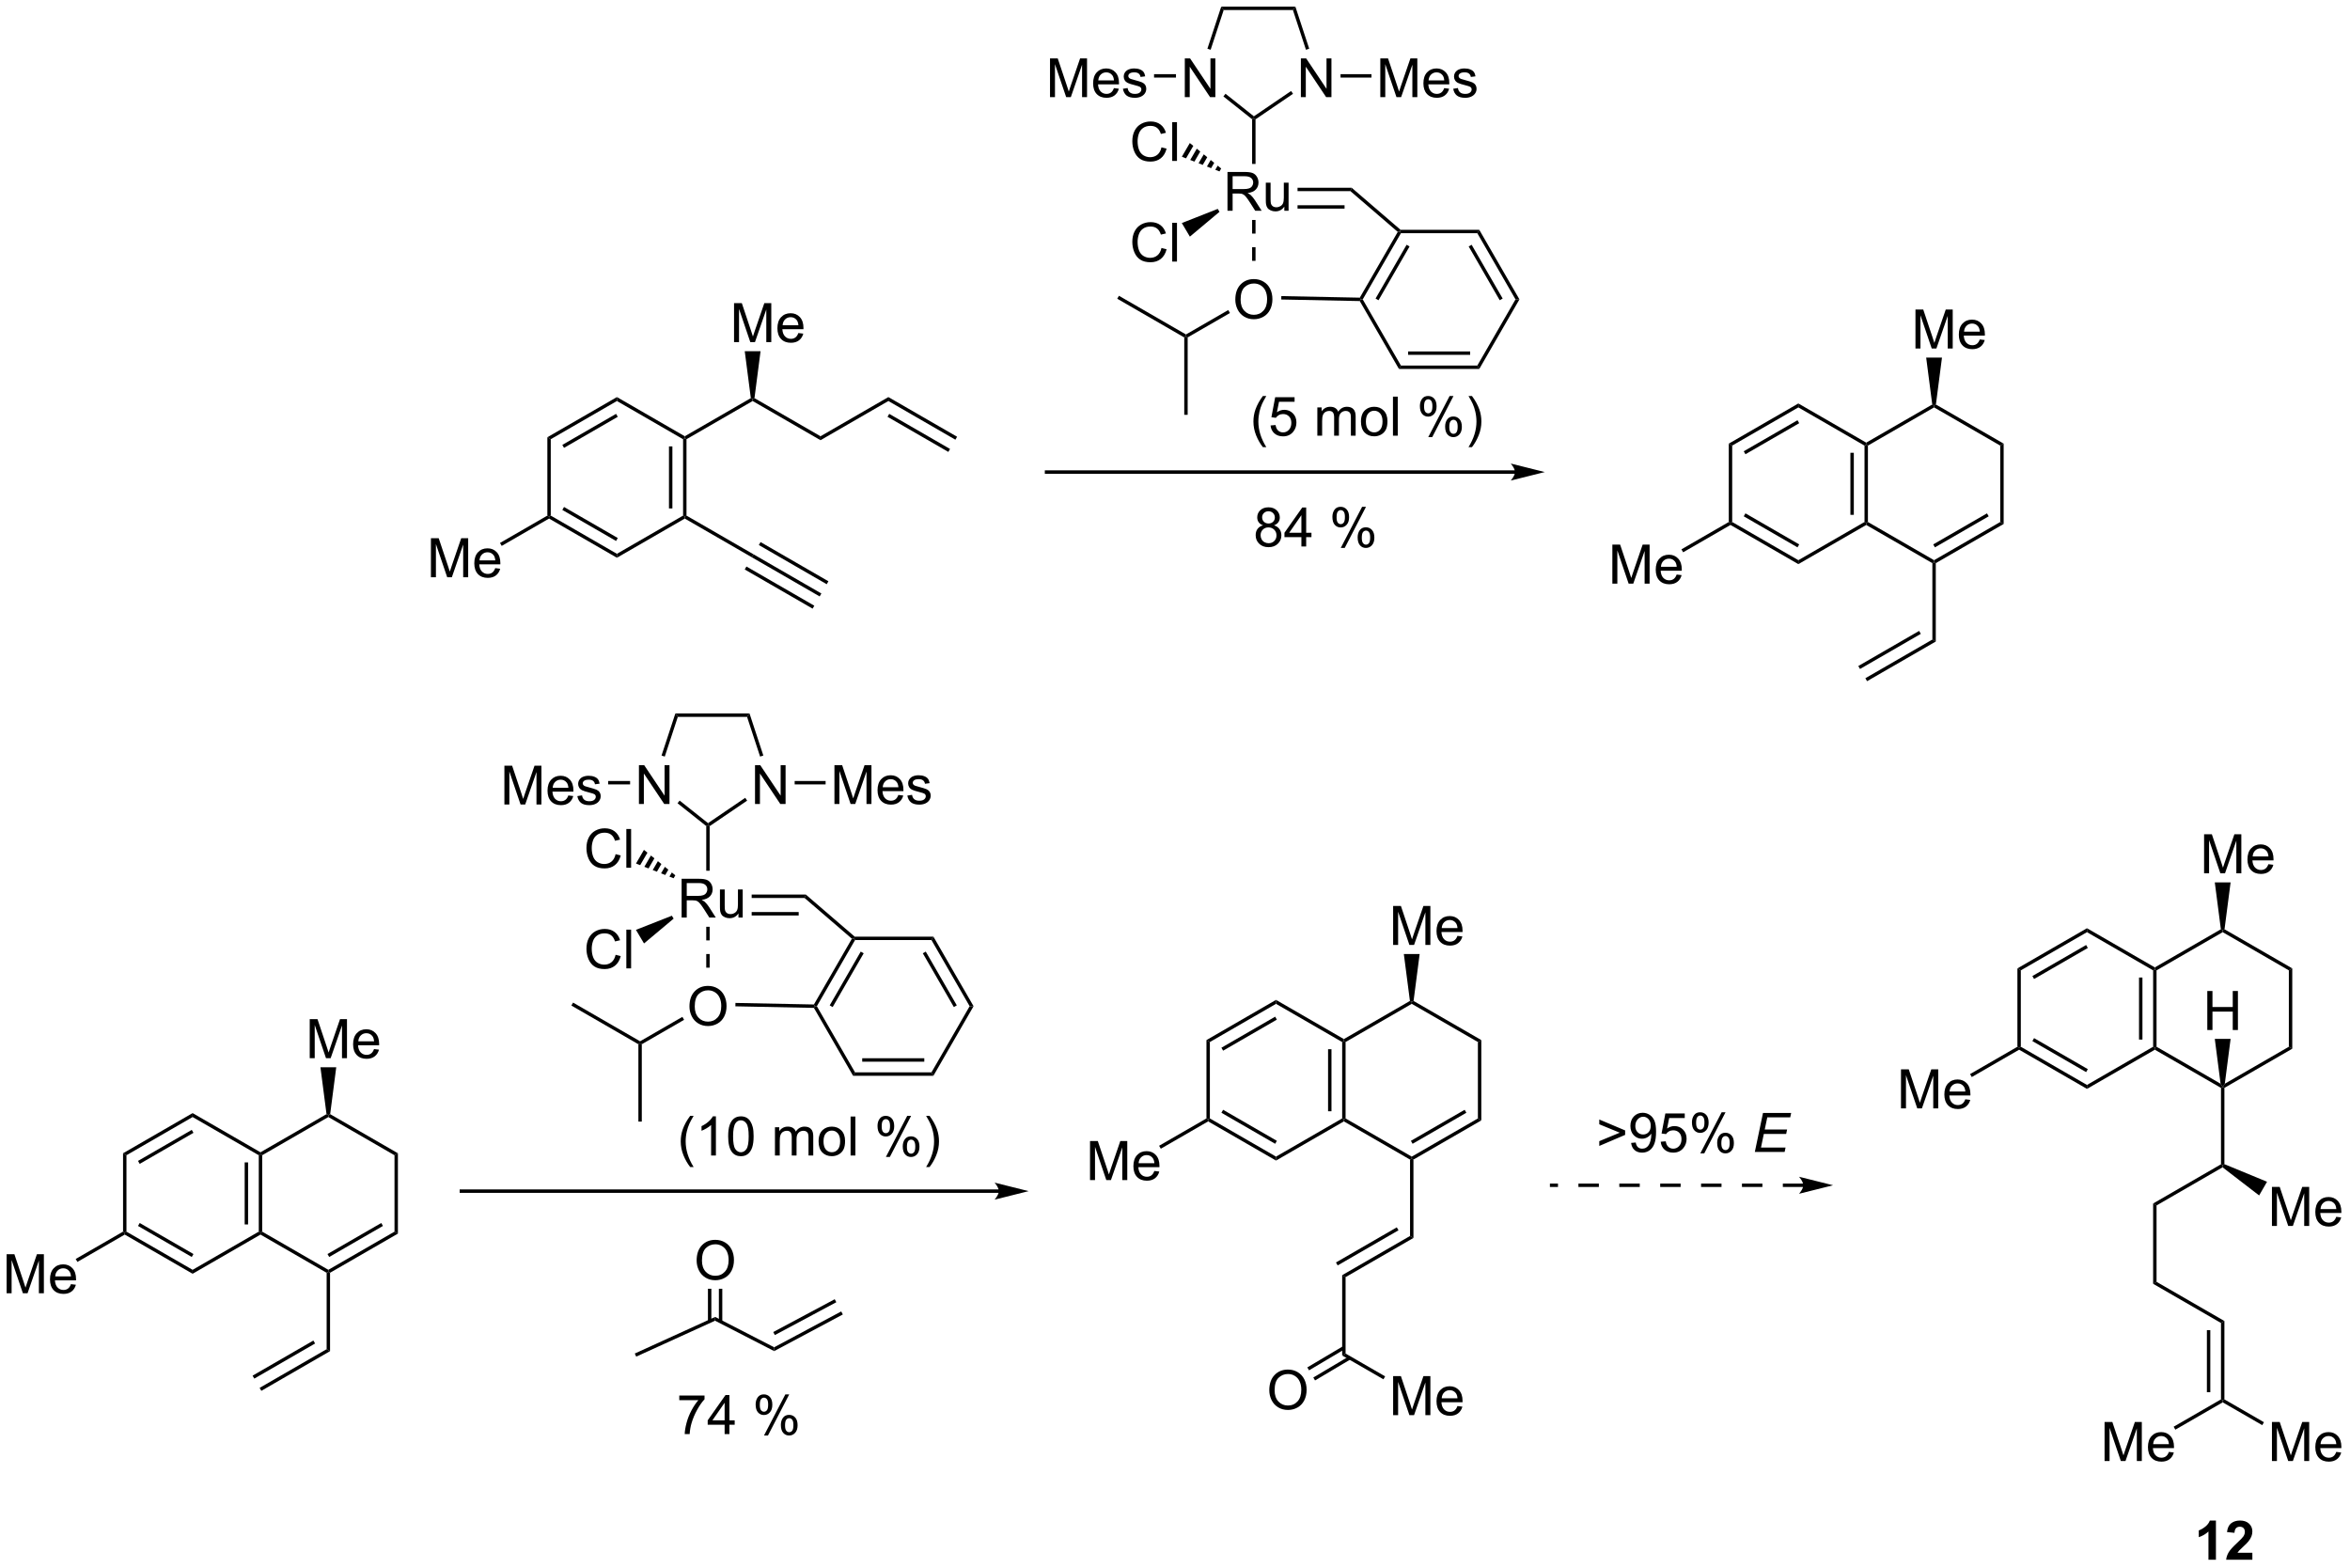 <?xml version="1.0" encoding="UTF-8"?>
<!DOCTYPE svg PUBLIC '-//W3C//DTD SVG 1.0//EN'
          'http://www.w3.org/TR/2001/REC-SVG-20010904/DTD/svg10.dtd'>
<svg stroke-dasharray="none" shape-rendering="auto" xmlns="http://www.w3.org/2000/svg" font-family="'Dialog'" text-rendering="auto" width="946" fill-opacity="1" color-interpolation="auto" color-rendering="auto" preserveAspectRatio="xMidYMid meet" font-size="12px" viewBox="0 0 946 631" fill="black" xmlns:xlink="http://www.w3.org/1999/xlink" stroke="black" image-rendering="auto" stroke-miterlimit="10" stroke-linecap="square" stroke-linejoin="miter" font-style="normal" stroke-width="1" height="631" stroke-dashoffset="0" font-weight="normal" stroke-opacity="1"
><!--Generated by the Batik Graphics2D SVG Generator--><defs id="genericDefs"
  /><g
  ><defs id="defs1"
    ><clipPath clipPathUnits="userSpaceOnUse" id="clipPath1"
      ><path d="M2.201 0.646 L356.639 0.646 L356.639 237.077 L2.201 237.077 L2.201 0.646 Z"
      /></clipPath
      ><clipPath clipPathUnits="userSpaceOnUse" id="clipPath2"
      ><path d="M0.54 51.71 L0.54 281.567 L345.123 281.567 L345.123 51.71 Z"
      /></clipPath
    ></defs
    ><g transform="scale(2.667,2.667) translate(-2.201,-0.646) matrix(1.029,0,0,1.029,1.646,-52.543)"
    ><path d="M74.527 169.693 L74.527 164.002 L75.661 164.002 L77.009 168.031 Q77.195 168.593 77.281 168.873 Q77.376 168.562 77.583 167.962 L78.945 164.002 L79.959 164.002 L79.959 169.693 L79.232 169.693 L79.232 164.929 L77.578 169.693 L76.9 169.693 L75.254 164.848 L75.254 169.693 L74.527 169.693 ZM83.906 168.365 L84.628 168.453 Q84.457 169.087 83.994 169.437 Q83.533 169.786 82.816 169.786 Q81.91 169.786 81.38 169.23 Q80.852 168.671 80.852 167.667 Q80.852 166.626 81.388 166.052 Q81.923 165.477 82.777 165.477 Q83.603 165.477 84.126 166.041 Q84.651 166.603 84.651 167.623 Q84.651 167.685 84.648 167.809 L81.574 167.809 Q81.613 168.489 81.957 168.852 Q82.304 169.212 82.819 169.212 Q83.204 169.212 83.476 169.01 Q83.748 168.808 83.906 168.365 ZM81.613 167.234 L83.913 167.234 Q83.867 166.714 83.65 166.455 Q83.316 166.052 82.785 166.052 Q82.304 166.052 81.975 166.375 Q81.646 166.696 81.613 167.234 ZM85.227 168.461 L85.918 168.352 Q85.975 168.769 86.241 168.992 Q86.508 169.212 86.984 169.212 Q87.465 169.212 87.698 169.015 Q87.931 168.818 87.931 168.554 Q87.931 168.319 87.727 168.182 Q87.582 168.088 87.012 167.946 Q86.244 167.752 85.946 167.61 Q85.649 167.467 85.496 167.219 Q85.343 166.968 85.343 166.665 Q85.343 166.388 85.468 166.155 Q85.594 165.92 85.812 165.764 Q85.975 165.643 86.257 165.56 Q86.539 165.477 86.86 165.477 Q87.346 165.477 87.711 165.617 Q88.079 165.757 88.252 165.995 Q88.428 166.233 88.495 166.634 L87.812 166.727 Q87.766 166.409 87.54 166.23 Q87.318 166.052 86.912 166.052 Q86.43 166.052 86.223 166.212 Q86.019 166.37 86.019 166.582 Q86.019 166.719 86.104 166.828 Q86.189 166.939 86.371 167.014 Q86.477 167.053 86.989 167.193 Q87.729 167.39 88.022 167.517 Q88.317 167.643 88.482 167.884 Q88.651 168.125 88.651 168.482 Q88.651 168.831 88.446 169.139 Q88.242 169.447 87.856 169.618 Q87.473 169.786 86.989 169.786 Q86.184 169.786 85.763 169.452 Q85.343 169.118 85.227 168.461 Z" stroke="none" clip-path="url(#clipPath2)"
    /></g
    ><g transform="matrix(2.743,0,0,2.743,-1.482,-141.837)"
    ><path d="M123 169.693 L123 164.002 L124.134 164.002 L125.482 168.031 Q125.668 168.593 125.754 168.873 Q125.85 168.562 126.057 167.962 L127.418 164.002 L128.432 164.002 L128.432 169.693 L127.705 169.693 L127.705 164.929 L126.052 169.693 L125.373 169.693 L123.728 164.848 L123.728 169.693 L123 169.693 ZM132.379 168.365 L133.101 168.453 Q132.93 169.087 132.467 169.437 Q132.006 169.786 131.289 169.786 Q130.384 169.786 129.853 169.23 Q129.325 168.671 129.325 167.667 Q129.325 166.626 129.861 166.052 Q130.397 165.477 131.25 165.477 Q132.076 165.477 132.599 166.041 Q133.124 166.603 133.124 167.623 Q133.124 167.685 133.122 167.809 L130.047 167.809 Q130.086 168.489 130.43 168.852 Q130.777 169.212 131.292 169.212 Q131.678 169.212 131.949 169.01 Q132.221 168.808 132.379 168.365 ZM130.086 167.234 L132.387 167.234 Q132.34 166.714 132.123 166.455 Q131.789 166.052 131.258 166.052 Q130.777 166.052 130.448 166.375 Q130.12 166.696 130.086 167.234 ZM133.7 168.461 L134.391 168.352 Q134.448 168.769 134.714 168.992 Q134.981 169.212 135.457 169.212 Q135.939 169.212 136.171 169.015 Q136.404 168.818 136.404 168.554 Q136.404 168.319 136.2 168.182 Q136.055 168.088 135.486 167.946 Q134.717 167.752 134.419 167.61 Q134.122 167.467 133.969 167.219 Q133.816 166.968 133.816 166.665 Q133.816 166.388 133.941 166.155 Q134.067 165.92 134.285 165.764 Q134.448 165.643 134.73 165.56 Q135.012 165.477 135.333 165.477 Q135.82 165.477 136.184 165.617 Q136.552 165.757 136.725 165.995 Q136.901 166.233 136.969 166.634 L136.285 166.727 Q136.239 166.409 136.013 166.23 Q135.791 166.052 135.385 166.052 Q134.903 166.052 134.696 166.212 Q134.492 166.37 134.492 166.582 Q134.492 166.719 134.577 166.828 Q134.663 166.939 134.844 167.014 Q134.95 167.053 135.462 167.193 Q136.202 167.39 136.495 167.517 Q136.79 167.643 136.956 167.884 Q137.124 168.125 137.124 168.482 Q137.124 168.831 136.919 169.139 Q136.715 169.447 136.329 169.618 Q135.946 169.786 135.462 169.786 Q134.657 169.786 134.236 169.452 Q133.816 169.118 133.7 168.461 Z" stroke="none" clip-path="url(#clipPath2)"
    /></g
    ><g transform="matrix(2.743,0,0,2.743,-1.482,-141.837)"
    ><path d="M111.344 169.693 L111.344 164.002 L112.117 164.002 L115.106 168.469 L115.106 164.002 L115.829 164.002 L115.829 169.693 L115.055 169.693 L112.066 165.221 L112.066 169.693 L111.344 169.693 Z" stroke="none" clip-path="url(#clipPath2)"
    /></g
    ><g transform="matrix(2.743,0,0,2.743,-1.482,-141.837)"
    ><path d="M94.308 169.693 L94.308 164.002 L95.082 164.002 L98.071 168.469 L98.071 164.002 L98.793 164.002 L98.793 169.693 L98.019 169.693 L95.03 165.221 L95.03 169.693 L94.308 169.693 Z" stroke="none" clip-path="url(#clipPath2)"
    /></g
    ><g transform="matrix(2.743,0,0,2.743,-1.482,-141.837)"
    ><path d="M90.883 177.055 L91.636 177.244 Q91.401 178.173 90.785 178.662 Q90.169 179.148 89.281 179.148 Q88.36 179.148 87.783 178.773 Q87.208 178.398 86.906 177.689 Q86.606 176.977 86.606 176.162 Q86.606 175.272 86.945 174.612 Q87.286 173.949 87.912 173.605 Q88.539 173.261 89.292 173.261 Q90.146 173.261 90.728 173.696 Q91.31 174.131 91.541 174.92 L90.798 175.093 Q90.601 174.472 90.223 174.19 Q89.848 173.905 89.276 173.905 Q88.621 173.905 88.179 174.221 Q87.739 174.534 87.56 175.065 Q87.382 175.595 87.382 176.157 Q87.382 176.884 87.594 177.425 Q87.806 177.966 88.251 178.235 Q88.699 178.501 89.219 178.501 Q89.851 178.501 90.288 178.137 Q90.728 177.772 90.883 177.055 ZM92.46 179.05 L92.46 173.359 L93.159 173.359 L93.159 179.05 L92.46 179.05 Z" stroke="none" clip-path="url(#clipPath2)"
    /></g
    ><g transform="matrix(2.743,0,0,2.743,-1.482,-141.837)"
    ><path d="M90.883 191.825 L91.636 192.013 Q91.401 192.943 90.785 193.432 Q90.169 193.918 89.281 193.918 Q88.36 193.918 87.783 193.543 Q87.208 193.168 86.906 192.459 Q86.606 191.747 86.606 190.932 Q86.606 190.042 86.945 189.382 Q87.286 188.719 87.912 188.375 Q88.539 188.031 89.292 188.031 Q90.146 188.031 90.728 188.466 Q91.31 188.9 91.541 189.69 L90.798 189.863 Q90.601 189.242 90.223 188.96 Q89.848 188.675 89.276 188.675 Q88.621 188.675 88.179 188.991 Q87.739 189.304 87.56 189.834 Q87.382 190.365 87.382 190.927 Q87.382 191.654 87.594 192.195 Q87.806 192.736 88.251 193.005 Q88.699 193.271 89.219 193.271 Q89.851 193.271 90.288 192.906 Q90.728 192.542 90.883 191.825 ZM92.46 193.82 L92.46 188.129 L93.159 188.129 L93.159 193.82 L92.46 193.82 Z" stroke="none" clip-path="url(#clipPath2)"
    /></g
    ><g transform="matrix(2.743,0,0,2.743,-1.482,-141.837)"
    ><path d="M101.723 199.409 Q101.723 197.991 102.484 197.191 Q103.245 196.389 104.448 196.389 Q105.235 196.389 105.866 196.767 Q106.5 197.142 106.831 197.815 Q107.165 198.488 107.165 199.342 Q107.165 200.209 106.816 200.892 Q106.466 201.575 105.825 201.927 Q105.185 202.279 104.443 202.279 Q103.64 202.279 103.006 201.891 Q102.375 201.5 102.049 200.83 Q101.723 200.157 101.723 199.409 ZM102.499 199.419 Q102.499 200.449 103.05 201.042 Q103.604 201.632 104.44 201.632 Q105.289 201.632 105.838 201.034 Q106.389 200.436 106.389 199.339 Q106.389 198.643 106.153 198.125 Q105.918 197.608 105.465 197.323 Q105.015 197.036 104.45 197.036 Q103.651 197.036 103.074 197.587 Q102.499 198.136 102.499 199.419 Z" stroke="none" clip-path="url(#clipPath2)"
    /></g
    ><g transform="matrix(2.743,0,0,2.743,-1.482,-141.837)"
    ><path d="M100.572 186.36 L100.572 180.669 L103.096 180.669 Q103.856 180.669 104.252 180.822 Q104.648 180.975 104.884 181.363 Q105.122 181.751 105.122 182.222 Q105.122 182.828 104.728 183.244 Q104.338 183.658 103.517 183.77 Q103.818 183.915 103.973 184.054 Q104.302 184.357 104.597 184.81 L105.588 186.36 L104.641 186.36 L103.888 185.175 Q103.556 184.662 103.341 184.391 Q103.129 184.119 102.961 184.01 Q102.793 183.902 102.617 183.86 Q102.49 183.832 102.198 183.832 L101.325 183.832 L101.325 186.36 L100.572 186.36 ZM101.325 183.18 L102.943 183.18 Q103.46 183.18 103.75 183.073 Q104.043 182.967 104.193 182.732 Q104.346 182.496 104.346 182.222 Q104.346 181.818 104.05 181.56 Q103.758 181.298 103.127 181.298 L101.325 181.298 L101.325 183.18 ZM108.914 186.36 L108.914 185.755 Q108.433 186.453 107.605 186.453 Q107.24 186.453 106.924 186.314 Q106.609 186.174 106.453 185.962 Q106.301 185.749 106.239 185.444 Q106.197 185.237 106.197 184.792 L106.197 182.238 L106.896 182.238 L106.896 184.523 Q106.896 185.071 106.937 185.26 Q107.005 185.537 107.217 185.695 Q107.432 185.85 107.745 185.85 Q108.06 185.85 108.335 185.69 Q108.612 185.529 108.725 185.252 Q108.839 184.973 108.839 184.445 L108.839 182.238 L109.538 182.238 L109.538 186.36 L108.914 186.36 Z" stroke="none" clip-path="url(#clipPath2)"
    /></g
    ><g transform="matrix(2.743,0,0,2.743,-1.482,-141.837)"
    ><path d="M93.012 166.318 L93.012 166.818 L89.796 166.818 L89.796 166.318 Z" stroke="none" clip-path="url(#clipPath2)"
    /></g
    ><g transform="matrix(2.743,0,0,2.743,-1.482,-141.837)"
    ><path d="M117.163 166.818 L117.163 166.318 L121.704 166.318 L121.704 166.818 Z" stroke="none" clip-path="url(#clipPath2)"
    /></g
    ><g transform="matrix(2.743,0,0,2.743,-1.482,-141.837)"
    ><path d="M104.687 172.946 L104.437 172.813 L104.449 172.503 L109.907 168.788 L110.188 169.201 Z" stroke="none" clip-path="url(#clipPath2)"
    /></g
    ><g transform="matrix(2.743,0,0,2.743,-1.482,-141.837)"
    ><path d="M104.449 172.503 L104.437 172.813 L104.187 172.934 L99.972 169.585 L100.283 169.193 Z" stroke="none" clip-path="url(#clipPath2)"
    /></g
    ><g transform="matrix(2.743,0,0,2.743,-1.482,-141.837)"
    ><path d="M110.537 156.407 L110.175 156.907 L100.016 156.907 L99.654 156.407 Z" stroke="none" clip-path="url(#clipPath2)"
    /></g
    ><g transform="matrix(2.743,0,0,2.743,-1.482,-141.837)"
    ><path d="M99.654 156.407 L100.016 156.907 L98.1 162.737 L97.625 162.581 Z" stroke="none" clip-path="url(#clipPath2)"
    /></g
    ><g transform="matrix(2.743,0,0,2.743,-1.482,-141.837)"
    ><path d="M112.566 162.581 L112.091 162.737 L110.175 156.907 L110.537 156.407 Z" stroke="none" clip-path="url(#clipPath2)"
    /></g
    ><g transform="matrix(2.743,0,0,2.743,-1.482,-141.837)"
    ><path d="M99.397 180.59 L98.784 180.35 L99.137 179.743 L99.648 180.158 ZM98.17 180.11 L97.557 179.87 L98.114 178.914 L98.625 179.329 ZM96.944 179.63 L96.33 179.39 L97.09 178.084 L97.602 178.499 ZM95.717 179.15 L95.103 178.91 L96.067 177.255 L96.579 177.669 ZM94.49 178.67 L93.877 178.43 L95.044 176.425 L95.556 176.84 Z" stroke="none" clip-path="url(#clipPath2)"
    /></g
    ><g transform="matrix(2.743,0,0,2.743,-1.482,-141.837)"
    ><path d="M99.143 186.089 L99.399 186.519 L95.053 190.159 L93.868 188.164 Z" stroke="none" clip-path="url(#clipPath2)"
    /></g
    ><g transform="matrix(2.743,0,0,2.743,-1.482,-141.837)"
    ><path d="M110.853 183.485 L110.853 182.985 L118.799 182.985 L118.613 183.485 ZM110.853 186.053 L117.753 186.053 L117.753 185.553 L110.853 185.553 Z" stroke="none" clip-path="url(#clipPath2)"
    /></g
    ><g transform="matrix(2.743,0,0,2.743,-1.482,-141.837)"
    ><path d="M104.187 187.712 L104.187 189.712 L104.687 189.712 L104.687 187.712 ZM104.187 191.712 L104.187 193.712 L104.687 193.712 L104.687 191.712 Z" stroke="none" clip-path="url(#clipPath2)"
    /></g
    ><g transform="matrix(2.743,0,0,2.743,-1.482,-141.837)"
    ><path d="M104.687 179.491 L104.187 179.491 L104.187 172.934 L104.437 172.813 L104.687 172.946 Z" stroke="none" clip-path="url(#clipPath2)"
    /></g
    ><g transform="matrix(2.743,0,0,2.743,-1.482,-141.837)"
    ><path d="M100.684 200.934 L100.934 201.367 L94.728 204.95 L94.478 204.806 L94.478 204.517 Z" stroke="none" clip-path="url(#clipPath2)"
    /></g
    ><g transform="matrix(2.743,0,0,2.743,-1.482,-141.837)"
    ><path d="M94.228 204.95 L94.478 204.806 L94.728 204.95 L94.728 216.306 L94.228 216.306 Z" stroke="none" clip-path="url(#clipPath2)"
    /></g
    ><g transform="matrix(2.743,0,0,2.743,-1.482,-141.837)"
    ><path d="M94.478 204.517 L94.478 204.806 L94.228 204.95 L84.394 199.272 L84.644 198.839 Z" stroke="none" clip-path="url(#clipPath2)"
    /></g
    ><g transform="matrix(2.743,0,0,2.743,-1.482,-141.837)"
    ><path d="M125.561 189.464 L125.881 189.409 L126.025 189.659 L120.42 199.369 L120.131 199.369 L119.988 199.116 ZM126.86 191.354 L122.305 199.244 L122.738 199.494 L127.293 191.604 Z" stroke="none" clip-path="url(#clipPath2)"
    /></g
    ><g transform="matrix(2.743,0,0,2.743,-1.482,-141.837)"
    ><path d="M119.985 199.616 L120.131 199.369 L120.42 199.369 L126.025 209.078 L125.737 209.578 Z" stroke="none" clip-path="url(#clipPath2)"
    /></g
    ><g transform="matrix(2.743,0,0,2.743,-1.482,-141.837)"
    ><path d="M125.737 209.578 L126.025 209.078 L137.237 209.078 L137.525 209.578 ZM127.076 207.508 L136.186 207.508 L136.186 207.008 L127.076 207.008 Z" stroke="none" clip-path="url(#clipPath2)"
    /></g
    ><g transform="matrix(2.743,0,0,2.743,-1.482,-141.837)"
    ><path d="M137.525 209.578 L137.237 209.078 L142.842 199.369 L143.42 199.369 Z" stroke="none" clip-path="url(#clipPath2)"
    /></g
    ><g transform="matrix(2.743,0,0,2.743,-1.482,-141.837)"
    ><path d="M143.42 199.369 L142.842 199.369 L137.237 189.659 L137.525 189.159 ZM140.957 199.244 L136.402 191.354 L135.969 191.604 L140.524 199.494 Z" stroke="none" clip-path="url(#clipPath2)"
    /></g
    ><g transform="matrix(2.743,0,0,2.743,-1.482,-141.837)"
    ><path d="M137.525 189.159 L137.237 189.659 L126.025 189.659 L125.881 189.409 L125.974 189.159 Z" stroke="none" clip-path="url(#clipPath2)"
    /></g
    ><g transform="matrix(2.743,0,0,2.743,-1.482,-141.837)"
    ><path d="M118.613 183.485 L118.799 182.985 L125.974 189.159 L125.881 189.409 L125.561 189.464 Z" stroke="none" clip-path="url(#clipPath2)"
    /></g
    ><g transform="matrix(2.743,0,0,2.743,-1.482,-141.837)"
    ><path d="M108.463 199.386 L108.472 198.886 L119.988 199.116 L120.131 199.369 L119.985 199.616 Z" stroke="none" clip-path="url(#clipPath2)"
    /></g
    ><g transform="matrix(2.743,0,0,2.743,-1.482,-141.837)"
    ><path d="M237.165 137.356 L237.165 131.629 L238.306 131.629 L239.662 135.684 Q239.85 136.249 239.936 136.53 Q240.032 136.218 240.241 135.613 L241.61 131.629 L242.631 131.629 L242.631 137.356 L241.899 137.356 L241.899 132.561 L240.235 137.356 L239.553 137.356 L237.897 132.481 L237.897 137.356 L237.165 137.356 ZM246.603 136.02 L247.329 136.108 Q247.157 136.746 246.691 137.098 Q246.228 137.449 245.506 137.449 Q244.595 137.449 244.061 136.889 Q243.53 136.327 243.53 135.316 Q243.53 134.27 244.069 133.691 Q244.608 133.113 245.467 133.113 Q246.298 133.113 246.824 133.681 Q247.353 134.246 247.353 135.272 Q247.353 135.335 247.35 135.46 L244.256 135.46 Q244.295 136.145 244.642 136.509 Q244.991 136.871 245.509 136.871 Q245.897 136.871 246.17 136.668 Q246.444 136.465 246.603 136.02 ZM244.295 134.881 L246.61 134.881 Q246.564 134.358 246.345 134.098 Q246.009 133.691 245.475 133.691 Q244.991 133.691 244.66 134.017 Q244.329 134.34 244.295 134.881 Z" stroke="none" clip-path="url(#clipPath2)"
    /></g
    ><g transform="matrix(2.743,0,0,2.743,-1.482,-141.837)"
    ><path d="M281.648 102.856 L281.648 97.129 L282.788 97.129 L284.145 101.184 Q284.333 101.749 284.419 102.03 Q284.515 101.718 284.723 101.113 L286.093 97.129 L287.114 97.129 L287.114 102.856 L286.382 102.856 L286.382 98.061 L284.718 102.856 L284.036 102.856 L282.38 97.981 L282.38 102.856 L281.648 102.856 ZM291.085 101.52 L291.812 101.608 Q291.64 102.246 291.174 102.598 Q290.71 102.949 289.989 102.949 Q289.077 102.949 288.544 102.389 Q288.012 101.827 288.012 100.816 Q288.012 99.77 288.551 99.191 Q289.091 98.613 289.95 98.613 Q290.781 98.613 291.307 99.181 Q291.835 99.746 291.835 100.772 Q291.835 100.835 291.833 100.96 L288.739 100.96 Q288.778 101.645 289.124 102.009 Q289.473 102.371 289.992 102.371 Q290.38 102.371 290.653 102.168 Q290.926 101.965 291.085 101.52 ZM288.778 100.382 L291.093 100.382 Q291.046 99.858 290.827 99.598 Q290.492 99.191 289.958 99.191 Q289.473 99.191 289.143 99.517 Q288.812 99.84 288.778 100.382 Z" stroke="none" clip-path="url(#clipPath2)"
    /></g
    ><g transform="matrix(2.743,0,0,2.743,-1.482,-141.837)"
    ><path d="M284.647 111.071 L284.379 111.206 L284.112 111.071 L283.219 104.186 L285.539 104.186 Z" stroke="none" clip-path="url(#clipPath2)"
    /></g
    ><g transform="matrix(2.743,0,0,2.743,-1.482,-141.837)"
    ><path d="M254.251 128.311 L254.501 128.455 L254.501 128.744 L247.553 132.756 L247.303 132.322 Z" stroke="none" clip-path="url(#clipPath2)"
    /></g
    ><g transform="matrix(2.743,0,0,2.743,-1.482,-141.837)"
    ><path d="M284.129 145.561 L284.629 145.85 L274.545 151.671 L274.295 151.238 ZM282.184 144.294 L273.26 149.446 L273.51 149.879 L282.434 144.727 Z" stroke="none" clip-path="url(#clipPath2)"
    /></g
    ><g transform="matrix(2.743,0,0,2.743,-1.482,-141.837)"
    ><path d="M284.129 134.35 L284.379 134.206 L284.629 134.35 L284.629 145.85 L284.129 145.561 Z" stroke="none" clip-path="url(#clipPath2)"
    /></g
    ><g transform="matrix(2.743,0,0,2.743,-1.482,-141.837)"
    ><path d="M274.67 117.1 L274.42 116.956 L274.42 116.667 L284.112 111.071 L284.379 111.206 L284.379 111.494 Z" stroke="none" clip-path="url(#clipPath2)"
    /></g
    ><g transform="matrix(2.743,0,0,2.743,-1.482,-141.837)"
    ><path d="M284.379 111.494 L284.379 111.206 L284.647 111.071 L294.589 116.812 L294.089 117.1 Z" stroke="none" clip-path="url(#clipPath2)"
    /></g
    ><g transform="matrix(2.743,0,0,2.743,-1.482,-141.837)"
    ><path d="M294.089 117.1 L294.589 116.812 L294.589 128.6 L294.089 128.312 Z" stroke="none" clip-path="url(#clipPath2)"
    /></g
    ><g transform="matrix(2.743,0,0,2.743,-1.482,-141.837)"
    ><path d="M294.089 128.312 L294.589 128.6 L284.629 134.35 L284.379 134.206 L284.379 133.917 ZM292.144 127.044 L284.254 131.599 L284.504 132.032 L292.394 127.477 Z" stroke="none" clip-path="url(#clipPath2)"
    /></g
    ><g transform="matrix(2.743,0,0,2.743,-1.482,-141.837)"
    ><path d="M284.379 133.917 L284.379 134.206 L284.129 134.35 L274.42 128.745 L274.42 128.456 L274.67 128.312 Z" stroke="none" clip-path="url(#clipPath2)"
    /></g
    ><g transform="matrix(2.743,0,0,2.743,-1.482,-141.837)"
    ><path d="M254.251 116.811 L254.751 117.099 L254.751 128.311 L254.501 128.455 L254.251 128.311 Z" stroke="none" clip-path="url(#clipPath2)"
    /></g
    ><g transform="matrix(2.743,0,0,2.743,-1.482,-141.837)"
    ><path d="M254.501 128.744 L254.501 128.455 L254.751 128.311 L264.46 133.917 L264.46 134.494 ZM256.447 127.476 L264.336 132.032 L264.586 131.599 L256.697 127.043 Z" stroke="none" clip-path="url(#clipPath2)"
    /></g
    ><g transform="matrix(2.743,0,0,2.743,-1.482,-141.837)"
    ><path d="M264.46 134.494 L264.46 133.917 L274.17 128.312 L274.42 128.456 L274.42 128.745 Z" stroke="none" clip-path="url(#clipPath2)"
    /></g
    ><g transform="matrix(2.743,0,0,2.743,-1.482,-141.837)"
    ><path d="M274.67 128.312 L274.42 128.456 L274.17 128.312 L274.17 117.1 L274.42 116.956 L274.67 117.1 ZM272.6 127.261 L272.6 118.151 L272.1 118.151 L272.1 127.261 Z" stroke="none" clip-path="url(#clipPath2)"
    /></g
    ><g transform="matrix(2.743,0,0,2.743,-1.482,-141.837)"
    ><path d="M274.42 116.667 L274.42 116.956 L274.17 117.1 L264.46 111.494 L264.46 110.917 Z" stroke="none" clip-path="url(#clipPath2)"
    /></g
    ><g transform="matrix(2.743,0,0,2.743,-1.482,-141.837)"
    ><path d="M264.46 110.917 L264.46 111.494 L254.751 117.099 L254.251 116.811 ZM264.335 113.379 L256.446 117.933 L256.696 118.367 L264.585 113.812 Z" stroke="none" clip-path="url(#clipPath2)"
    /></g
    ><g transform="matrix(2.743,0,0,2.743,-1.482,-141.837)"
    ><path d="M63.782 136.418 L63.782 130.691 L64.923 130.691 L66.279 134.746 Q66.467 135.311 66.553 135.592 Q66.649 135.28 66.858 134.675 L68.227 130.691 L69.248 130.691 L69.248 136.418 L68.516 136.418 L68.516 131.623 L66.852 136.418 L66.17 136.418 L64.514 131.543 L64.514 136.418 L63.782 136.418 ZM73.22 135.082 L73.946 135.17 Q73.774 135.808 73.308 136.16 Q72.845 136.511 72.123 136.511 Q71.212 136.511 70.678 135.952 Q70.147 135.389 70.147 134.379 Q70.147 133.332 70.686 132.754 Q71.225 132.175 72.084 132.175 Q72.915 132.175 73.441 132.743 Q73.97 133.308 73.97 134.334 Q73.97 134.397 73.967 134.522 L70.873 134.522 Q70.912 135.207 71.259 135.571 Q71.608 135.933 72.126 135.933 Q72.514 135.933 72.787 135.73 Q73.061 135.527 73.22 135.082 ZM70.912 133.944 L73.227 133.944 Q73.18 133.42 72.962 133.16 Q72.626 132.754 72.092 132.754 Q71.608 132.754 71.277 133.079 Q70.946 133.402 70.912 133.944 Z" stroke="none" clip-path="url(#clipPath2)"
    /></g
    ><g transform="matrix(2.743,0,0,2.743,-1.482,-141.837)"
    ><path d="M108.266 101.918 L108.266 96.191 L109.407 96.191 L110.763 100.246 Q110.951 100.811 111.037 101.092 Q111.133 100.78 111.341 100.175 L112.711 96.191 L113.732 96.191 L113.732 101.918 L113 101.918 L113 97.123 L111.336 101.918 L110.654 101.918 L108.998 97.043 L108.998 101.918 L108.266 101.918 ZM117.704 100.582 L118.43 100.67 Q118.258 101.308 117.792 101.66 Q117.329 102.011 116.607 102.011 Q115.696 102.011 115.162 101.451 Q114.63 100.889 114.63 99.879 Q114.63 98.832 115.17 98.254 Q115.709 97.675 116.568 97.675 Q117.399 97.675 117.925 98.243 Q118.454 98.808 118.454 99.834 Q118.454 99.897 118.451 100.022 L115.357 100.022 Q115.396 100.707 115.743 101.071 Q116.091 101.433 116.61 101.433 Q116.998 101.433 117.271 101.23 Q117.545 101.027 117.704 100.582 ZM115.396 99.444 L117.711 99.444 Q117.664 98.92 117.446 98.66 Q117.11 98.254 116.576 98.254 Q116.091 98.254 115.761 98.579 Q115.43 98.902 115.396 99.444 Z" stroke="none" clip-path="url(#clipPath2)"
    /></g
    ><g transform="matrix(2.743,0,0,2.743,-1.482,-141.837)"
    ><path d="M111.265 110.134 L110.997 110.269 L110.73 110.134 L109.837 103.248 L112.157 103.248 Z" stroke="none" clip-path="url(#clipPath2)"
    /></g
    ><g transform="matrix(2.743,0,0,2.743,-1.482,-141.837)"
    ><path d="M80.868 127.374 L81.118 127.518 L81.118 127.807 L74.17 131.818 L73.92 131.385 Z" stroke="none" clip-path="url(#clipPath2)"
    /></g
    ><g transform="matrix(2.743,0,0,2.743,-1.482,-141.837)"
    ><path d="M130.915 110.557 L130.915 109.98 L141 115.802 L140.75 116.235 ZM130.79 112.875 L139.715 118.027 L139.965 117.594 L131.04 112.442 Z" stroke="none" clip-path="url(#clipPath2)"
    /></g
    ><g transform="matrix(2.743,0,0,2.743,-1.482,-141.837)"
    ><path d="M120.956 116.307 L120.956 115.73 L130.915 109.98 L130.915 110.557 Z" stroke="none" clip-path="url(#clipPath2)"
    /></g
    ><g transform="matrix(2.743,0,0,2.743,-1.482,-141.837)"
    ><path d="M110.997 110.557 L110.997 110.269 L111.265 110.134 L120.956 115.73 L120.956 116.307 Z" stroke="none" clip-path="url(#clipPath2)"
    /></g
    ><g transform="matrix(2.743,0,0,2.743,-1.482,-141.837)"
    ><path d="M101.287 116.162 L101.037 116.018 L101.037 115.73 L110.73 110.134 L110.997 110.269 L110.997 110.557 Z" stroke="none" clip-path="url(#clipPath2)"
    /></g
    ><g transform="matrix(2.743,0,0,2.743,-1.482,-141.837)"
    ><path d="M110.857 133.477 L111.135 133.06 L121.081 138.802 L120.831 139.235 ZM111.906 131.692 L121.866 137.442 L122.116 137.009 L112.156 131.259 ZM109.836 135.278 L119.796 141.027 L120.046 140.594 L110.086 134.845 Z" stroke="none" clip-path="url(#clipPath2)"
    /></g
    ><g transform="matrix(2.743,0,0,2.743,-1.482,-141.837)"
    ><path d="M101.037 127.807 L101.037 127.518 L101.287 127.374 L111.135 133.06 L110.857 133.477 Z" stroke="none" clip-path="url(#clipPath2)"
    /></g
    ><g transform="matrix(2.743,0,0,2.743,-1.482,-141.837)"
    ><path d="M80.868 115.874 L81.368 116.162 L81.368 127.374 L81.118 127.518 L80.868 127.374 Z" stroke="none" clip-path="url(#clipPath2)"
    /></g
    ><g transform="matrix(2.743,0,0,2.743,-1.482,-141.837)"
    ><path d="M81.118 127.807 L81.118 127.518 L81.368 127.374 L91.077 132.98 L91.077 133.557 ZM83.064 126.54 L90.952 131.095 L91.203 130.662 L83.314 126.107 Z" stroke="none" clip-path="url(#clipPath2)"
    /></g
    ><g transform="matrix(2.743,0,0,2.743,-1.482,-141.837)"
    ><path d="M91.077 133.557 L91.077 132.98 L100.787 127.374 L101.037 127.518 L101.037 127.807 Z" stroke="none" clip-path="url(#clipPath2)"
    /></g
    ><g transform="matrix(2.743,0,0,2.743,-1.482,-141.837)"
    ><path d="M101.287 127.374 L101.037 127.518 L100.787 127.374 L100.787 116.162 L101.037 116.018 L101.287 116.162 ZM99.217 126.323 L99.217 117.213 L98.717 117.213 L98.717 126.323 Z" stroke="none" clip-path="url(#clipPath2)"
    /></g
    ><g transform="matrix(2.743,0,0,2.743,-1.482,-141.837)"
    ><path d="M101.037 115.73 L101.037 116.018 L100.787 116.162 L91.078 110.556 L91.078 109.979 Z" stroke="none" clip-path="url(#clipPath2)"
    /></g
    ><g transform="matrix(2.743,0,0,2.743,-1.482,-141.837)"
    ><path d="M91.078 109.979 L91.078 110.556 L81.368 116.162 L80.868 115.874 ZM90.953 112.442 L83.064 116.997 L83.314 117.43 L91.203 112.875 Z" stroke="none" clip-path="url(#clipPath2)"
    /></g
    ><g transform="matrix(2.743,0,0,2.743,-1.482,-141.837)"
    ><path d="M222.875 120.732 L154.125 120.732 L153.875 120.732 L153.875 121.232 L154.125 121.232 L222.875 121.232 L223.125 121.232 L223.125 120.732 L222.875 120.732 ZM227.25 120.982 L222.25 119.732 C222.25 119.732 222.875 120.435 222.875 120.982 C222.875 121.529 222.25 122.232 222.25 122.232 Z" stroke="none" clip-path="url(#clipPath2)"
    /></g
    ><g transform="matrix(2.743,0,0,2.743,-1.482,-141.837)"
    ><path d="M185.877 117.329 Q185.294 116.595 184.89 115.611 Q184.489 114.624 184.489 113.569 Q184.489 112.639 184.791 111.788 Q185.143 110.801 185.877 109.819 L186.38 109.819 Q185.909 110.632 185.755 110.981 Q185.518 111.52 185.38 112.106 Q185.213 112.835 185.213 113.574 Q185.213 115.452 186.38 117.329 L185.877 117.329 ZM187.002 114.145 L187.739 114.082 Q187.823 114.621 188.119 114.892 Q188.419 115.163 188.841 115.163 Q189.349 115.163 189.7 114.78 Q190.052 114.397 190.052 113.764 Q190.052 113.163 189.713 112.817 Q189.377 112.468 188.83 112.468 Q188.489 112.468 188.216 112.624 Q187.942 112.777 187.786 113.022 L187.127 112.936 L187.682 109.996 L190.528 109.996 L190.528 110.668 L188.244 110.668 L187.935 112.207 Q188.45 111.848 189.018 111.848 Q189.768 111.848 190.284 112.369 Q190.799 112.887 190.799 113.702 Q190.799 114.481 190.346 115.046 Q189.794 115.744 188.841 115.744 Q188.06 115.744 187.565 115.306 Q187.073 114.866 187.002 114.145 ZM193.869 115.645 L193.869 111.496 L194.497 111.496 L194.497 112.077 Q194.692 111.772 195.015 111.587 Q195.341 111.402 195.755 111.402 Q196.216 111.402 196.51 111.595 Q196.807 111.785 196.927 112.129 Q197.419 111.402 198.208 111.402 Q198.825 111.402 199.156 111.744 Q199.489 112.085 199.489 112.796 L199.489 115.645 L198.791 115.645 L198.791 113.03 Q198.791 112.608 198.721 112.423 Q198.653 112.238 198.474 112.126 Q198.294 112.012 198.052 112.012 Q197.614 112.012 197.325 112.303 Q197.036 112.593 197.036 113.233 L197.036 115.645 L196.333 115.645 L196.333 112.949 Q196.333 112.481 196.161 112.246 Q195.989 112.012 195.599 112.012 Q195.302 112.012 195.049 112.168 Q194.799 112.324 194.685 112.626 Q194.573 112.926 194.573 113.491 L194.573 115.645 L193.869 115.645 ZM200.27 113.569 Q200.27 112.418 200.911 111.863 Q201.448 111.402 202.216 111.402 Q203.073 111.402 203.614 111.962 Q204.159 112.522 204.159 113.512 Q204.159 114.311 203.916 114.772 Q203.677 115.231 203.218 115.486 Q202.76 115.738 202.216 115.738 Q201.346 115.738 200.807 115.181 Q200.27 114.621 200.27 113.569 ZM200.994 113.569 Q200.994 114.366 201.341 114.764 Q201.69 115.16 202.216 115.16 Q202.739 115.16 203.086 114.762 Q203.435 114.363 203.435 113.546 Q203.435 112.777 203.086 112.382 Q202.737 111.983 202.216 111.983 Q201.69 111.983 201.341 112.379 Q200.994 112.772 200.994 113.569 ZM204.967 115.645 L204.967 109.918 L205.67 109.918 L205.67 115.645 L204.967 115.645 ZM208.92 111.293 Q208.92 110.678 209.228 110.249 Q209.537 109.819 210.123 109.819 Q210.662 109.819 211.014 110.204 Q211.368 110.59 211.368 111.335 Q211.368 112.061 211.011 112.454 Q210.655 112.848 210.131 112.848 Q209.61 112.848 209.264 112.462 Q208.92 112.074 208.92 111.293 ZM210.142 110.303 Q209.881 110.303 209.707 110.53 Q209.532 110.757 209.532 111.363 Q209.532 111.913 209.707 112.139 Q209.884 112.363 210.142 112.363 Q210.407 112.363 210.582 112.137 Q210.756 111.91 210.756 111.309 Q210.756 110.754 210.579 110.53 Q210.405 110.303 210.142 110.303 ZM210.147 115.856 L213.28 109.819 L213.85 109.819 L210.728 115.856 L210.147 115.856 ZM212.623 114.301 Q212.623 113.684 212.931 113.257 Q213.241 112.827 213.829 112.827 Q214.368 112.827 214.722 113.212 Q215.077 113.598 215.077 114.343 Q215.077 115.069 214.717 115.462 Q214.36 115.856 213.834 115.856 Q213.314 115.856 212.967 115.468 Q212.623 115.077 212.623 114.301 ZM213.85 113.311 Q213.584 113.311 213.41 113.538 Q213.235 113.764 213.235 114.371 Q213.235 114.918 213.41 115.145 Q213.587 115.371 213.845 115.371 Q214.116 115.371 214.287 115.145 Q214.462 114.918 214.462 114.317 Q214.462 113.762 214.285 113.538 Q214.11 113.311 213.85 113.311 ZM216.557 117.329 L216.052 117.329 Q217.221 115.452 217.221 113.574 Q217.221 112.84 217.052 112.116 Q216.919 111.53 216.682 110.991 Q216.528 110.639 216.052 109.819 L216.557 109.819 Q217.291 110.801 217.643 111.788 Q217.942 112.639 217.942 113.569 Q217.942 114.624 217.539 115.611 Q217.135 116.595 216.557 117.329 Z" stroke="none" clip-path="url(#clipPath2)"
    /></g
    ><g transform="matrix(2.743,0,0,2.743,-1.482,-141.837)"
    ><path d="M185.906 128.8 Q185.469 128.642 185.258 128.345 Q185.047 128.048 185.047 127.634 Q185.047 127.009 185.495 126.584 Q185.946 126.157 186.693 126.157 Q187.443 126.157 187.899 126.592 Q188.357 127.027 188.357 127.652 Q188.357 128.05 188.146 128.347 Q187.938 128.642 187.513 128.8 Q188.039 128.972 188.315 129.355 Q188.591 129.738 188.591 130.269 Q188.591 131.004 188.071 131.506 Q187.552 132.006 186.703 132.006 Q185.857 132.006 185.336 131.504 Q184.818 131.001 184.818 130.251 Q184.818 129.691 185.099 129.316 Q185.383 128.938 185.906 128.8 ZM185.766 127.61 Q185.766 128.017 186.026 128.274 Q186.289 128.532 186.708 128.532 Q187.115 128.532 187.373 128.277 Q187.633 128.019 187.633 127.649 Q187.633 127.261 187.365 126.998 Q187.099 126.735 186.701 126.735 Q186.297 126.735 186.031 126.993 Q185.766 127.251 185.766 127.61 ZM185.539 130.254 Q185.539 130.555 185.683 130.837 Q185.826 131.118 186.107 131.272 Q186.388 131.425 186.711 131.425 Q187.216 131.425 187.544 131.102 Q187.873 130.777 187.873 130.277 Q187.873 129.769 187.534 129.438 Q187.196 129.105 186.688 129.105 Q186.193 129.105 185.865 129.433 Q185.539 129.761 185.539 130.254 ZM191.528 131.907 L191.528 130.535 L189.043 130.535 L189.043 129.892 L191.658 126.18 L192.231 126.18 L192.231 129.892 L193.004 129.892 L193.004 130.535 L192.231 130.535 L192.231 131.907 L191.528 131.907 ZM191.528 129.892 L191.528 127.308 L189.736 129.892 L191.528 129.892 ZM196.08 127.555 Q196.08 126.941 196.387 126.511 Q196.697 126.082 197.283 126.082 Q197.822 126.082 198.173 126.467 Q198.528 126.852 198.528 127.597 Q198.528 128.324 198.171 128.717 Q197.814 129.11 197.291 129.11 Q196.77 129.11 196.423 128.725 Q196.08 128.337 196.08 127.555 ZM197.301 126.566 Q197.041 126.566 196.866 126.793 Q196.692 127.019 196.692 127.626 Q196.692 128.175 196.866 128.402 Q197.043 128.626 197.301 128.626 Q197.567 128.626 197.741 128.399 Q197.916 128.173 197.916 127.571 Q197.916 127.016 197.738 126.793 Q197.564 126.566 197.301 126.566 ZM197.306 132.118 L200.439 126.082 L201.009 126.082 L197.887 132.118 L197.306 132.118 ZM199.783 130.563 Q199.783 129.946 200.09 129.519 Q200.4 129.089 200.988 129.089 Q201.528 129.089 201.882 129.475 Q202.236 129.86 202.236 130.605 Q202.236 131.332 201.876 131.725 Q201.52 132.118 200.994 132.118 Q200.473 132.118 200.126 131.73 Q199.783 131.339 199.783 130.563 ZM201.009 129.574 Q200.744 129.574 200.569 129.8 Q200.395 130.027 200.395 130.634 Q200.395 131.18 200.569 131.407 Q200.746 131.634 201.004 131.634 Q201.275 131.634 201.447 131.407 Q201.621 131.18 201.621 130.579 Q201.621 130.024 201.444 129.8 Q201.27 129.574 201.009 129.574 Z" stroke="none" clip-path="url(#clipPath2)"
    /></g
    ><g transform="matrix(2.743,0,0,2.743,-1.482,-141.837)"
    ><path d="M154.637 65.968 L154.637 60.277 L155.77 60.277 L157.119 64.306 Q157.305 64.868 157.39 65.147 Q157.486 64.837 157.693 64.237 L159.054 60.277 L160.069 60.277 L160.069 65.968 L159.341 65.968 L159.341 61.204 L157.688 65.968 L157.01 65.968 L155.364 61.123 L155.364 65.968 L154.637 65.968 ZM164.015 64.64 L164.737 64.728 Q164.566 65.362 164.103 65.712 Q163.643 66.061 162.926 66.061 Q162.02 66.061 161.489 65.505 Q160.962 64.946 160.962 63.942 Q160.962 62.901 161.497 62.327 Q162.033 61.752 162.887 61.752 Q163.713 61.752 164.235 62.316 Q164.761 62.878 164.761 63.898 Q164.761 63.96 164.758 64.084 L161.684 64.084 Q161.722 64.764 162.067 65.127 Q162.413 65.487 162.928 65.487 Q163.314 65.487 163.586 65.285 Q163.857 65.083 164.015 64.64 ZM161.722 63.509 L164.023 63.509 Q163.976 62.989 163.759 62.73 Q163.425 62.327 162.895 62.327 Q162.413 62.327 162.085 62.65 Q161.756 62.971 161.722 63.509 ZM165.336 64.736 L166.027 64.627 Q166.084 65.044 166.351 65.267 Q166.617 65.487 167.094 65.487 Q167.575 65.487 167.808 65.29 Q168.041 65.093 168.041 64.829 Q168.041 64.594 167.836 64.457 Q167.691 64.363 167.122 64.221 Q166.353 64.027 166.056 63.885 Q165.758 63.742 165.606 63.494 Q165.453 63.243 165.453 62.94 Q165.453 62.663 165.577 62.43 Q165.704 62.195 165.921 62.039 Q166.084 61.918 166.366 61.835 Q166.648 61.752 166.969 61.752 Q167.456 61.752 167.821 61.892 Q168.188 62.032 168.362 62.27 Q168.538 62.508 168.605 62.909 L167.922 63.002 Q167.875 62.684 167.65 62.505 Q167.427 62.327 167.021 62.327 Q166.54 62.327 166.333 62.487 Q166.128 62.645 166.128 62.857 Q166.128 62.994 166.214 63.103 Q166.299 63.214 166.48 63.289 Q166.586 63.328 167.099 63.468 Q167.839 63.665 168.131 63.791 Q168.426 63.918 168.592 64.159 Q168.76 64.4 168.76 64.757 Q168.76 65.106 168.556 65.414 Q168.351 65.722 167.966 65.893 Q167.583 66.061 167.099 66.061 Q166.294 66.061 165.872 65.727 Q165.453 65.393 165.336 64.736 Z" stroke="none" clip-path="url(#clipPath2)"
    /></g
    ><g transform="matrix(2.743,0,0,2.743,-1.482,-141.837)"
    ><path d="M203.11 65.968 L203.11 60.277 L204.243 60.277 L205.592 64.306 Q205.778 64.868 205.863 65.147 Q205.959 64.837 206.166 64.237 L207.528 60.277 L208.542 60.277 L208.542 65.968 L207.815 65.968 L207.815 61.204 L206.161 65.968 L205.483 65.968 L203.837 61.123 L203.837 65.968 L203.11 65.968 ZM212.488 64.64 L213.21 64.728 Q213.04 65.362 212.576 65.712 Q212.116 66.061 211.399 66.061 Q210.493 66.061 209.963 65.505 Q209.435 64.946 209.435 63.942 Q209.435 62.901 209.97 62.327 Q210.506 61.752 211.36 61.752 Q212.186 61.752 212.708 62.316 Q213.234 62.878 213.234 63.898 Q213.234 63.96 213.231 64.084 L210.157 64.084 Q210.196 64.764 210.54 65.127 Q210.887 65.487 211.401 65.487 Q211.787 65.487 212.059 65.285 Q212.331 65.083 212.488 64.64 ZM210.196 63.509 L212.496 63.509 Q212.45 62.989 212.232 62.73 Q211.898 62.327 211.368 62.327 Q210.887 62.327 210.558 62.65 Q210.229 62.971 210.196 63.509 ZM213.81 64.736 L214.5 64.627 Q214.558 65.044 214.824 65.267 Q215.091 65.487 215.567 65.487 Q216.048 65.487 216.281 65.29 Q216.514 65.093 216.514 64.829 Q216.514 64.594 216.31 64.457 Q216.165 64.363 215.595 64.221 Q214.827 64.027 214.529 63.885 Q214.231 63.742 214.079 63.494 Q213.926 63.243 213.926 62.94 Q213.926 62.663 214.05 62.43 Q214.177 62.195 214.394 62.039 Q214.558 61.918 214.84 61.835 Q215.122 61.752 215.442 61.752 Q215.929 61.752 216.294 61.892 Q216.661 62.032 216.835 62.27 Q217.011 62.508 217.078 62.909 L216.395 63.002 Q216.348 62.684 216.123 62.505 Q215.901 62.327 215.494 62.327 Q215.013 62.327 214.806 62.487 Q214.601 62.645 214.601 62.857 Q214.601 62.994 214.687 63.103 Q214.772 63.214 214.953 63.289 Q215.06 63.328 215.572 63.468 Q216.312 63.665 216.605 63.791 Q216.899 63.918 217.065 64.159 Q217.233 64.4 217.233 64.757 Q217.233 65.106 217.029 65.414 Q216.825 65.722 216.439 65.893 Q216.056 66.061 215.572 66.061 Q214.767 66.061 214.345 65.727 Q213.926 65.393 213.81 64.736 Z" stroke="none" clip-path="url(#clipPath2)"
    /></g
    ><g transform="matrix(2.743,0,0,2.743,-1.482,-141.837)"
    ><path d="M191.453 65.968 L191.453 60.277 L192.227 60.277 L195.216 64.744 L195.216 60.277 L195.938 60.277 L195.938 65.968 L195.164 65.968 L192.175 61.496 L192.175 65.968 L191.453 65.968 Z" stroke="none" clip-path="url(#clipPath2)"
    /></g
    ><g transform="matrix(2.743,0,0,2.743,-1.482,-141.837)"
    ><path d="M174.418 65.968 L174.418 60.277 L175.192 60.277 L178.181 64.744 L178.181 60.277 L178.903 60.277 L178.903 65.968 L178.129 65.968 L175.14 61.496 L175.14 65.968 L174.418 65.968 Z" stroke="none" clip-path="url(#clipPath2)"
    /></g
    ><g transform="matrix(2.743,0,0,2.743,-1.482,-141.837)"
    ><path d="M170.993 73.33 L171.746 73.519 Q171.51 74.448 170.894 74.937 Q170.279 75.423 169.391 75.423 Q168.47 75.423 167.893 75.048 Q167.318 74.673 167.015 73.964 Q166.715 73.252 166.715 72.437 Q166.715 71.547 167.054 70.887 Q167.396 70.224 168.022 69.88 Q168.648 69.536 169.401 69.536 Q170.255 69.536 170.838 69.971 Q171.42 70.406 171.65 71.195 L170.907 71.368 Q170.711 70.747 170.333 70.465 Q169.958 70.18 169.386 70.18 Q168.731 70.18 168.288 70.496 Q167.849 70.809 167.67 71.34 Q167.491 71.87 167.491 72.432 Q167.491 73.159 167.704 73.7 Q167.916 74.241 168.361 74.51 Q168.809 74.776 169.329 74.776 Q169.96 74.776 170.398 74.412 Q170.838 74.047 170.993 73.33 ZM172.57 75.325 L172.57 69.634 L173.269 69.634 L173.269 75.325 L172.57 75.325 Z" stroke="none" clip-path="url(#clipPath2)"
    /></g
    ><g transform="matrix(2.743,0,0,2.743,-1.482,-141.837)"
    ><path d="M170.993 88.1 L171.746 88.289 Q171.51 89.218 170.894 89.707 Q170.279 90.193 169.391 90.193 Q168.47 90.193 167.893 89.818 Q167.318 89.443 167.015 88.734 Q166.715 88.022 166.715 87.207 Q166.715 86.317 167.054 85.657 Q167.396 84.994 168.022 84.65 Q168.648 84.306 169.401 84.306 Q170.255 84.306 170.838 84.741 Q171.42 85.175 171.65 85.965 L170.907 86.138 Q170.711 85.517 170.333 85.235 Q169.958 84.95 169.386 84.95 Q168.731 84.95 168.288 85.266 Q167.849 85.579 167.67 86.11 Q167.491 86.64 167.491 87.202 Q167.491 87.929 167.704 88.47 Q167.916 89.011 168.361 89.28 Q168.809 89.546 169.329 89.546 Q169.96 89.546 170.398 89.181 Q170.838 88.817 170.993 88.1 ZM172.57 90.095 L172.57 84.404 L173.269 84.404 L173.269 90.095 L172.57 90.095 Z" stroke="none" clip-path="url(#clipPath2)"
    /></g
    ><g transform="matrix(2.743,0,0,2.743,-1.482,-141.837)"
    ><path d="M181.832 95.684 Q181.832 94.266 182.593 93.466 Q183.354 92.664 184.557 92.664 Q185.344 92.664 185.976 93.042 Q186.61 93.417 186.941 94.09 Q187.275 94.763 187.275 95.617 Q187.275 96.484 186.925 97.167 Q186.576 97.85 185.934 98.202 Q185.295 98.554 184.552 98.554 Q183.75 98.554 183.116 98.166 Q182.484 97.775 182.159 97.105 Q181.832 96.432 181.832 95.684 ZM182.609 95.694 Q182.609 96.724 183.16 97.317 Q183.714 97.907 184.55 97.907 Q185.399 97.907 185.947 97.309 Q186.498 96.712 186.498 95.614 Q186.498 94.918 186.263 94.4 Q186.027 93.883 185.575 93.598 Q185.124 93.311 184.56 93.311 Q183.76 93.311 183.183 93.862 Q182.609 94.411 182.609 95.694 Z" stroke="none" clip-path="url(#clipPath2)"
    /></g
    ><g transform="matrix(2.743,0,0,2.743,-1.482,-141.837)"
    ><path d="M180.682 82.635 L180.682 76.944 L183.205 76.944 Q183.966 76.944 184.362 77.097 Q184.758 77.25 184.993 77.638 Q185.232 78.026 185.232 78.497 Q185.232 79.103 184.838 79.519 Q184.447 79.933 183.627 80.045 Q183.927 80.189 184.083 80.329 Q184.411 80.632 184.706 81.085 L185.697 82.635 L184.75 82.635 L183.997 81.45 Q183.666 80.937 183.451 80.666 Q183.239 80.394 183.071 80.285 Q182.902 80.177 182.726 80.135 Q182.6 80.107 182.307 80.107 L181.435 80.107 L181.435 82.635 L180.682 82.635 ZM181.435 79.455 L183.053 79.455 Q183.57 79.455 183.86 79.349 Q184.152 79.242 184.302 79.007 Q184.455 78.771 184.455 78.497 Q184.455 78.093 184.16 77.835 Q183.868 77.573 183.236 77.573 L181.435 77.573 L181.435 79.455 ZM189.024 82.635 L189.024 82.029 Q188.543 82.728 187.715 82.728 Q187.35 82.728 187.034 82.588 Q186.718 82.449 186.563 82.237 Q186.41 82.024 186.348 81.719 Q186.307 81.512 186.307 81.067 L186.307 78.513 L187.006 78.513 L187.006 80.798 Q187.006 81.346 187.047 81.535 Q187.114 81.812 187.326 81.97 Q187.541 82.125 187.854 82.125 Q188.17 82.125 188.444 81.965 Q188.721 81.804 188.835 81.528 Q188.949 81.248 188.949 80.72 L188.949 78.513 L189.648 78.513 L189.648 82.635 L189.024 82.635 Z" stroke="none" clip-path="url(#clipPath2)"
    /></g
    ><g transform="matrix(2.743,0,0,2.743,-1.482,-141.837)"
    ><path d="M173.122 62.593 L173.122 63.093 L169.905 63.093 L169.905 62.593 Z" stroke="none" clip-path="url(#clipPath2)"
    /></g
    ><g transform="matrix(2.743,0,0,2.743,-1.482,-141.837)"
    ><path d="M197.273 63.093 L197.273 62.593 L201.814 62.593 L201.814 63.093 Z" stroke="none" clip-path="url(#clipPath2)"
    /></g
    ><g transform="matrix(2.743,0,0,2.743,-1.482,-141.837)"
    ><path d="M184.797 69.221 L184.547 69.088 L184.558 68.778 L190.016 65.063 L190.298 65.476 Z" stroke="none" clip-path="url(#clipPath2)"
    /></g
    ><g transform="matrix(2.743,0,0,2.743,-1.482,-141.837)"
    ><path d="M184.558 68.778 L184.547 69.088 L184.297 69.209 L180.082 65.86 L180.393 65.468 Z" stroke="none" clip-path="url(#clipPath2)"
    /></g
    ><g transform="matrix(2.743,0,0,2.743,-1.482,-141.837)"
    ><path d="M190.646 52.682 L190.284 53.182 L180.126 53.182 L179.764 52.682 Z" stroke="none" clip-path="url(#clipPath2)"
    /></g
    ><g transform="matrix(2.743,0,0,2.743,-1.482,-141.837)"
    ><path d="M179.764 52.682 L180.126 53.182 L178.21 59.012 L177.735 58.855 Z" stroke="none" clip-path="url(#clipPath2)"
    /></g
    ><g transform="matrix(2.743,0,0,2.743,-1.482,-141.837)"
    ><path d="M192.675 58.855 L192.2 59.012 L190.284 53.182 L190.646 52.682 Z" stroke="none" clip-path="url(#clipPath2)"
    /></g
    ><g transform="matrix(2.743,0,0,2.743,-1.482,-141.837)"
    ><path d="M179.506 76.865 L178.893 76.625 L179.246 76.018 L179.758 76.433 ZM178.28 76.385 L177.666 76.145 L178.223 75.189 L178.735 75.604 ZM177.053 75.905 L176.44 75.665 L177.2 74.359 L177.712 74.774 ZM175.827 75.425 L175.213 75.185 L176.177 73.53 L176.688 73.945 ZM174.6 74.945 L173.987 74.705 L175.154 72.7 L175.665 73.115 Z" stroke="none" clip-path="url(#clipPath2)"
    /></g
    ><g transform="matrix(2.743,0,0,2.743,-1.482,-141.837)"
    ><path d="M179.253 82.364 L179.508 82.794 L175.162 86.434 L173.978 84.439 Z" stroke="none" clip-path="url(#clipPath2)"
    /></g
    ><g transform="matrix(2.743,0,0,2.743,-1.482,-141.837)"
    ><path d="M190.963 79.76 L190.963 79.26 L198.908 79.26 L198.723 79.76 ZM190.963 82.328 L197.863 82.328 L197.863 81.828 L190.963 81.828 Z" stroke="none" clip-path="url(#clipPath2)"
    /></g
    ><g transform="matrix(2.743,0,0,2.743,-1.482,-141.837)"
    ><path d="M184.297 83.987 L184.297 85.987 L184.797 85.987 L184.797 83.987 ZM184.297 87.987 L184.297 89.987 L184.797 89.987 L184.797 87.987 Z" stroke="none" clip-path="url(#clipPath2)"
    /></g
    ><g transform="matrix(2.743,0,0,2.743,-1.482,-141.837)"
    ><path d="M184.797 75.766 L184.297 75.766 L184.297 69.209 L184.547 69.088 L184.797 69.221 Z" stroke="none" clip-path="url(#clipPath2)"
    /></g
    ><g transform="matrix(2.743,0,0,2.743,-1.482,-141.837)"
    ><path d="M180.794 97.209 L181.044 97.642 L174.838 101.225 L174.588 101.081 L174.588 100.792 Z" stroke="none" clip-path="url(#clipPath2)"
    /></g
    ><g transform="matrix(2.743,0,0,2.743,-1.482,-141.837)"
    ><path d="M174.338 101.225 L174.588 101.081 L174.838 101.225 L174.838 112.581 L174.338 112.581 Z" stroke="none" clip-path="url(#clipPath2)"
    /></g
    ><g transform="matrix(2.743,0,0,2.743,-1.482,-141.837)"
    ><path d="M174.588 100.792 L174.588 101.081 L174.338 101.225 L164.503 95.547 L164.753 95.114 Z" stroke="none" clip-path="url(#clipPath2)"
    /></g
    ><g transform="matrix(2.743,0,0,2.743,-1.482,-141.837)"
    ><path d="M205.671 85.739 L205.991 85.684 L206.135 85.934 L200.529 95.644 L200.241 95.644 L200.098 95.391 ZM206.969 87.629 L202.414 95.519 L202.847 95.769 L207.402 87.879 Z" stroke="none" clip-path="url(#clipPath2)"
    /></g
    ><g transform="matrix(2.743,0,0,2.743,-1.482,-141.837)"
    ><path d="M200.095 95.891 L200.241 95.644 L200.529 95.644 L206.135 105.353 L205.846 105.853 Z" stroke="none" clip-path="url(#clipPath2)"
    /></g
    ><g transform="matrix(2.743,0,0,2.743,-1.482,-141.837)"
    ><path d="M205.846 105.853 L206.135 105.353 L217.346 105.353 L217.635 105.853 ZM207.186 103.783 L216.296 103.783 L216.296 103.283 L207.186 103.283 Z" stroke="none" clip-path="url(#clipPath2)"
    /></g
    ><g transform="matrix(2.743,0,0,2.743,-1.482,-141.837)"
    ><path d="M217.635 105.853 L217.346 105.353 L222.952 95.644 L223.529 95.644 Z" stroke="none" clip-path="url(#clipPath2)"
    /></g
    ><g transform="matrix(2.743,0,0,2.743,-1.482,-141.837)"
    ><path d="M223.529 95.644 L222.952 95.644 L217.346 85.934 L217.635 85.434 ZM221.067 95.519 L216.512 87.629 L216.079 87.879 L220.634 95.769 Z" stroke="none" clip-path="url(#clipPath2)"
    /></g
    ><g transform="matrix(2.743,0,0,2.743,-1.482,-141.837)"
    ><path d="M217.635 85.434 L217.346 85.934 L206.135 85.934 L205.991 85.684 L206.083 85.434 Z" stroke="none" clip-path="url(#clipPath2)"
    /></g
    ><g transform="matrix(2.743,0,0,2.743,-1.482,-141.837)"
    ><path d="M198.723 79.76 L198.908 79.26 L206.083 85.434 L205.991 85.684 L205.671 85.739 Z" stroke="none" clip-path="url(#clipPath2)"
    /></g
    ><g transform="matrix(2.743,0,0,2.743,-1.482,-141.837)"
    ><path d="M188.572 95.661 L188.582 95.161 L200.098 95.391 L200.241 95.644 L200.095 95.891 Z" stroke="none" clip-path="url(#clipPath2)"
    /></g
    ><g transform="matrix(2.743,0,0,2.743,-1.482,-141.837)"
    ><path d="M309.4 266.11 L309.4 260.384 L310.541 260.384 L311.898 264.438 Q312.085 265.003 312.171 265.285 Q312.267 264.972 312.476 264.368 L313.846 260.384 L314.866 260.384 L314.866 266.11 L314.135 266.11 L314.135 261.316 L312.471 266.11 L311.788 266.11 L310.132 261.235 L310.132 266.11 L309.4 266.11 ZM318.838 264.774 L319.564 264.863 Q319.392 265.501 318.926 265.852 Q318.463 266.204 317.741 266.204 Q316.83 266.204 316.296 265.644 Q315.765 265.082 315.765 264.071 Q315.765 263.024 316.304 262.446 Q316.843 261.868 317.702 261.868 Q318.533 261.868 319.059 262.436 Q319.588 263.001 319.588 264.027 Q319.588 264.089 319.585 264.214 L316.491 264.214 Q316.531 264.899 316.877 265.264 Q317.226 265.626 317.744 265.626 Q318.132 265.626 318.406 265.423 Q318.679 265.22 318.838 264.774 ZM316.531 263.636 L318.846 263.636 Q318.799 263.113 318.58 262.852 Q318.244 262.446 317.71 262.446 Q317.226 262.446 316.895 262.772 Q316.564 263.095 316.531 263.636 Z" stroke="none" clip-path="url(#clipPath2)"
    /></g
    ><g transform="matrix(2.743,0,0,2.743,-1.482,-141.837)"
    ><path d="M333.963 266.11 L333.963 260.384 L335.104 260.384 L336.461 264.438 Q336.648 265.003 336.734 265.285 Q336.83 264.972 337.039 264.368 L338.409 260.384 L339.429 260.384 L339.429 266.11 L338.698 266.11 L338.698 261.316 L337.034 266.11 L336.351 266.11 L334.695 261.235 L334.695 266.11 L333.963 266.11 ZM343.401 264.774 L344.127 264.863 Q343.955 265.501 343.489 265.852 Q343.026 266.204 342.304 266.204 Q341.393 266.204 340.859 265.644 Q340.328 265.082 340.328 264.071 Q340.328 263.024 340.867 262.446 Q341.406 261.868 342.265 261.868 Q343.096 261.868 343.622 262.436 Q344.151 263.001 344.151 264.027 Q344.151 264.089 344.148 264.214 L341.054 264.214 Q341.094 264.899 341.44 265.264 Q341.789 265.626 342.307 265.626 Q342.695 265.626 342.969 265.423 Q343.242 265.22 343.401 264.774 ZM341.094 263.636 L343.409 263.636 Q343.362 263.113 343.143 262.852 Q342.807 262.446 342.273 262.446 Q341.789 262.446 341.458 262.772 Q341.127 263.095 341.094 263.636 Z" stroke="none" clip-path="url(#clipPath2)"
    /></g
    ><g transform="matrix(2.743,0,0,2.743,-1.482,-141.837)"
    ><path d="M279.524 214.363 L279.524 208.636 L280.664 208.636 L282.021 212.691 Q282.209 213.256 282.295 213.537 Q282.391 213.225 282.599 212.621 L283.969 208.636 L284.99 208.636 L284.99 214.363 L284.258 214.363 L284.258 209.569 L282.594 214.363 L281.912 214.363 L280.255 209.488 L280.255 214.363 L279.524 214.363 ZM288.961 213.027 L289.688 213.115 Q289.516 213.753 289.05 214.105 Q288.586 214.457 287.865 214.457 Q286.953 214.457 286.42 213.897 Q285.888 213.334 285.888 212.324 Q285.888 211.277 286.427 210.699 Q286.966 210.121 287.826 210.121 Q288.656 210.121 289.183 210.688 Q289.711 211.253 289.711 212.28 Q289.711 212.342 289.709 212.467 L286.615 212.467 Q286.654 213.152 287 213.516 Q287.349 213.878 287.867 213.878 Q288.255 213.878 288.529 213.675 Q288.802 213.472 288.961 213.027 ZM286.654 211.889 L288.969 211.889 Q288.922 211.365 288.703 211.105 Q288.367 210.699 287.834 210.699 Q287.349 210.699 287.018 211.024 Q286.688 211.347 286.654 211.889 Z" stroke="none" clip-path="url(#clipPath2)"
    /></g
    ><g transform="matrix(2.743,0,0,2.743,-1.482,-141.837)"
    ><path d="M324.005 179.864 L324.005 174.137 L325.145 174.137 L326.502 178.192 Q326.689 178.757 326.775 179.038 Q326.872 178.726 327.08 178.122 L328.45 174.137 L329.471 174.137 L329.471 179.864 L328.739 179.864 L328.739 175.07 L327.075 179.864 L326.392 179.864 L324.736 174.989 L324.736 179.864 L324.005 179.864 ZM333.442 178.528 L334.168 178.616 Q333.997 179.254 333.531 179.606 Q333.067 179.958 332.346 179.958 Q331.434 179.958 330.9 179.398 Q330.369 178.835 330.369 177.825 Q330.369 176.778 330.908 176.2 Q331.447 175.622 332.307 175.622 Q333.137 175.622 333.663 176.189 Q334.192 176.754 334.192 177.78 Q334.192 177.843 334.189 177.968 L331.096 177.968 Q331.135 178.653 331.481 179.017 Q331.83 179.379 332.348 179.379 Q332.736 179.379 333.01 179.176 Q333.283 178.973 333.442 178.528 ZM331.135 177.39 L333.45 177.39 Q333.403 176.866 333.184 176.606 Q332.848 176.2 332.314 176.2 Q331.83 176.2 331.499 176.525 Q331.168 176.848 331.135 177.39 Z" stroke="none" clip-path="url(#clipPath2)"
    /></g
    ><g transform="matrix(2.743,0,0,2.743,-1.482,-141.837)"
    ><path d="M333.963 231.612 L333.963 225.886 L335.104 225.886 L336.461 229.94 Q336.648 230.505 336.734 230.787 Q336.83 230.474 337.039 229.87 L338.409 225.886 L339.429 225.886 L339.429 231.612 L338.698 231.612 L338.698 226.818 L337.034 231.612 L336.351 231.612 L334.695 226.737 L334.695 231.612 L333.963 231.612 ZM343.401 230.276 L344.127 230.365 Q343.955 231.003 343.489 231.354 Q343.026 231.706 342.304 231.706 Q341.393 231.706 340.859 231.146 Q340.328 230.584 340.328 229.573 Q340.328 228.526 340.867 227.948 Q341.406 227.37 342.265 227.37 Q343.096 227.37 343.622 227.938 Q344.151 228.503 344.151 229.529 Q344.151 229.591 344.148 229.716 L341.054 229.716 Q341.094 230.401 341.44 230.766 Q341.789 231.128 342.307 231.128 Q342.695 231.128 342.969 230.925 Q343.242 230.722 343.401 230.276 ZM341.094 229.138 L343.409 229.138 Q343.362 228.615 343.143 228.354 Q342.807 227.948 342.273 227.948 Q341.789 227.948 341.458 228.274 Q341.127 228.597 341.094 229.138 Z" stroke="none" clip-path="url(#clipPath2)"
    /></g
    ><g transform="matrix(2.743,0,0,2.743,-1.482,-141.837)"
    ><path d="M324.476 202.863 L324.476 197.136 L325.234 197.136 L325.234 199.488 L328.211 199.488 L328.211 197.136 L328.969 197.136 L328.969 202.863 L328.211 202.863 L328.211 200.162 L325.234 200.162 L325.234 202.863 L324.476 202.863 Z" stroke="none" clip-path="url(#clipPath2)"
    /></g
    ><g transform="matrix(2.743,0,0,2.743,-1.482,-141.837)"
    ><path d="M327.046 210.745 L326.736 211.213 L326.425 210.745 L325.576 204.163 L327.896 204.163 Z" stroke="none" clip-path="url(#clipPath2)"
    /></g
    ><g transform="matrix(2.743,0,0,2.743,-1.482,-141.837)"
    ><path d="M326.718 223.011 L326.736 222.712 L326.986 222.547 L333.243 225.13 L332.083 227.139 Z" stroke="none" clip-path="url(#clipPath2)"
    /></g
    ><g transform="matrix(2.743,0,0,2.743,-1.482,-141.837)"
    ><path d="M317.027 228.607 L316.527 228.318 L326.486 222.567 L326.736 222.712 L326.718 223.011 Z" stroke="none" clip-path="url(#clipPath2)"
    /></g
    ><g transform="matrix(2.743,0,0,2.743,-1.482,-141.837)"
    ><path d="M327.003 188.079 L326.736 188.214 L326.468 188.079 L325.576 181.195 L327.896 181.195 Z" stroke="none" clip-path="url(#clipPath2)"
    /></g
    ><g transform="matrix(2.743,0,0,2.743,-1.482,-141.837)"
    ><path d="M296.609 205.319 L296.859 205.463 L296.859 205.752 L289.911 209.763 L289.661 209.33 Z" stroke="none" clip-path="url(#clipPath2)"
    /></g
    ><g transform="matrix(2.743,0,0,2.743,-1.482,-141.837)"
    ><path d="M326.486 211.357 L326.736 211.213 L326.986 211.357 L326.986 222.547 L326.736 222.712 L326.486 222.567 Z" stroke="none" clip-path="url(#clipPath2)"
    /></g
    ><g transform="matrix(2.743,0,0,2.743,-1.482,-141.837)"
    ><path d="M317.027 194.108 L316.777 193.963 L316.777 193.675 L326.468 188.079 L326.736 188.214 L326.736 188.502 Z" stroke="none" clip-path="url(#clipPath2)"
    /></g
    ><g transform="matrix(2.743,0,0,2.743,-1.482,-141.837)"
    ><path d="M326.736 188.502 L326.736 188.214 L327.003 188.079 L336.945 193.819 L336.445 194.108 Z" stroke="none" clip-path="url(#clipPath2)"
    /></g
    ><g transform="matrix(2.743,0,0,2.743,-1.482,-141.837)"
    ><path d="M336.445 194.108 L336.945 193.819 L336.945 205.608 L336.445 205.319 Z" stroke="none" clip-path="url(#clipPath2)"
    /></g
    ><g transform="matrix(2.743,0,0,2.743,-1.482,-141.837)"
    ><path d="M336.445 205.319 L336.945 205.608 L326.986 211.357 L326.736 211.213 L327.046 210.745 Z" stroke="none" clip-path="url(#clipPath2)"
    /></g
    ><g transform="matrix(2.743,0,0,2.743,-1.482,-141.837)"
    ><path d="M326.425 210.745 L326.736 211.213 L326.486 211.357 L316.777 205.752 L316.777 205.463 L317.027 205.319 Z" stroke="none" clip-path="url(#clipPath2)"
    /></g
    ><g transform="matrix(2.743,0,0,2.743,-1.482,-141.837)"
    ><path d="M296.609 193.819 L297.109 194.108 L297.109 205.319 L296.859 205.463 L296.609 205.319 Z" stroke="none" clip-path="url(#clipPath2)"
    /></g
    ><g transform="matrix(2.743,0,0,2.743,-1.482,-141.837)"
    ><path d="M296.859 205.752 L296.859 205.463 L297.109 205.319 L306.818 210.924 L306.818 211.501 ZM298.804 204.485 L306.693 209.039 L306.943 208.606 L299.054 204.052 Z" stroke="none" clip-path="url(#clipPath2)"
    /></g
    ><g transform="matrix(2.743,0,0,2.743,-1.482,-141.837)"
    ><path d="M306.818 211.501 L306.818 210.924 L316.527 205.319 L316.777 205.463 L316.777 205.752 Z" stroke="none" clip-path="url(#clipPath2)"
    /></g
    ><g transform="matrix(2.743,0,0,2.743,-1.482,-141.837)"
    ><path d="M317.027 205.319 L316.777 205.463 L316.527 205.319 L316.527 194.108 L316.777 193.963 L317.027 194.108 ZM314.957 204.268 L314.957 195.158 L314.457 195.158 L314.457 204.268 Z" stroke="none" clip-path="url(#clipPath2)"
    /></g
    ><g transform="matrix(2.743,0,0,2.743,-1.482,-141.837)"
    ><path d="M316.777 193.675 L316.777 193.963 L316.527 194.108 L306.818 188.502 L306.818 187.925 Z" stroke="none" clip-path="url(#clipPath2)"
    /></g
    ><g transform="matrix(2.743,0,0,2.743,-1.482,-141.837)"
    ><path d="M306.818 187.925 L306.818 188.502 L297.109 194.108 L296.609 193.819 ZM306.693 190.387 L298.804 194.942 L299.054 195.375 L306.943 190.82 Z" stroke="none" clip-path="url(#clipPath2)"
    /></g
    ><g transform="matrix(2.743,0,0,2.743,-1.482,-141.837)"
    ><path d="M326.736 257.499 L326.736 257.211 L326.986 257.066 L332.788 260.416 L332.538 260.849 Z" stroke="none" clip-path="url(#clipPath2)"
    /></g
    ><g transform="matrix(2.743,0,0,2.743,-1.482,-141.837)"
    ><path d="M326.486 257.066 L326.736 257.211 L326.736 257.499 L319.788 261.51 L319.538 261.077 Z" stroke="none" clip-path="url(#clipPath2)"
    /></g
    ><g transform="matrix(2.743,0,0,2.743,-1.482,-141.837)"
    ><path d="M326.486 245.855 L326.986 245.566 L326.986 257.066 L326.736 257.211 L326.486 257.066 ZM324.416 246.906 L324.416 256.015 L324.916 256.015 L324.916 246.906 Z" stroke="none" clip-path="url(#clipPath2)"
    /></g
    ><g transform="matrix(2.743,0,0,2.743,-1.482,-141.837)"
    ><path d="M316.527 240.106 L317.027 239.817 L326.986 245.566 L326.486 245.855 Z" stroke="none" clip-path="url(#clipPath2)"
    /></g
    ><g transform="matrix(2.743,0,0,2.743,-1.482,-141.837)"
    ><path d="M316.527 228.318 L317.027 228.607 L317.027 239.817 L316.527 240.106 Z" stroke="none" clip-path="url(#clipPath2)"
    /></g
    ><g transform="matrix(2.743,0,0,2.743,-1.482,-141.837)"
    ><path d="M325.742 280.595 L324.645 280.595 L324.645 276.457 Q324.044 277.019 323.226 277.29 L323.226 276.293 Q323.656 276.152 324.158 275.761 Q324.663 275.368 324.851 274.845 L325.742 274.845 L325.742 280.595 ZM331.089 279.574 L331.089 280.595 L327.243 280.595 Q327.305 280.017 327.618 279.498 Q327.93 278.98 328.852 278.126 Q329.594 277.433 329.761 277.188 Q329.988 276.847 329.988 276.517 Q329.988 276.149 329.79 275.951 Q329.594 275.753 329.245 275.753 Q328.902 275.753 328.699 275.962 Q328.495 276.168 328.464 276.649 L327.37 276.54 Q327.469 275.634 327.985 275.24 Q328.501 274.845 329.274 274.845 Q330.12 274.845 330.605 275.303 Q331.089 275.759 331.089 276.438 Q331.089 276.824 330.951 277.175 Q330.813 277.524 330.511 277.907 Q330.313 278.16 329.792 278.636 Q329.274 279.113 329.134 279.269 Q328.995 279.425 328.91 279.574 L331.089 279.574 Z" stroke="none" clip-path="url(#clipPath2)"
    /></g
    ><g transform="matrix(2.743,0,0,2.743,-1.482,-141.837)"
    ><path d="M259.184 225.395 L256.184 225.395 L256.184 225.895 L259.184 225.895 L259.184 225.395 ZM253.184 225.395 L250.184 225.395 L250.184 225.895 L253.184 225.895 L253.184 225.395 ZM247.184 225.395 L244.184 225.395 L244.184 225.895 L247.184 225.895 L247.184 225.395 ZM241.184 225.395 L238.184 225.395 L238.184 225.895 L241.184 225.895 L241.184 225.395 ZM235.184 225.395 L232.184 225.395 L232.184 225.895 L235.184 225.895 L235.184 225.395 ZM229.184 225.395 L228 225.395 L228 225.895 L229.184 225.895 L229.184 225.395 ZM265.184 225.395 L262.184 225.395 L262.184 225.895 L265.184 225.895 L265.184 225.395 ZM269.559 225.645 L264.559 224.395 C264.559 224.395 265.184 225.098 265.184 225.645 C265.184 226.191 264.559 226.895 264.559 226.895 Z" stroke="none" clip-path="url(#clipPath2)"
    /></g
    ><g transform="matrix(2.743,0,0,2.743,-1.482,-141.837)"
    ><path d="M239.039 218.252 L235.245 219.874 L235.245 219.174 L238.25 217.929 L235.245 216.695 L235.245 215.994 L239.039 217.596 L239.039 218.252 ZM239.917 219.432 L240.594 219.369 Q240.68 219.846 240.922 220.062 Q241.164 220.275 241.542 220.275 Q241.868 220.275 242.11 220.127 Q242.355 219.978 242.511 219.731 Q242.667 219.484 242.771 219.062 Q242.878 218.64 242.878 218.202 Q242.878 218.155 242.875 218.062 Q242.664 218.398 242.297 218.606 Q241.933 218.814 241.508 218.814 Q240.797 218.814 240.305 218.299 Q239.813 217.783 239.813 216.939 Q239.813 216.07 240.326 215.538 Q240.839 215.007 241.612 215.007 Q242.172 215.007 242.633 215.309 Q243.097 215.609 243.336 216.166 Q243.578 216.721 243.578 217.775 Q243.578 218.874 243.339 219.525 Q243.102 220.174 242.631 220.515 Q242.159 220.856 241.526 220.856 Q240.855 220.856 240.427 220.484 Q240.003 220.109 239.917 219.432 ZM242.797 216.905 Q242.797 216.299 242.474 215.945 Q242.151 215.588 241.698 215.588 Q241.23 215.588 240.881 215.971 Q240.534 216.353 240.534 216.963 Q240.534 217.51 240.865 217.853 Q241.196 218.195 241.68 218.195 Q242.167 218.195 242.482 217.853 Q242.797 217.51 242.797 216.905 ZM244.262 219.257 L244.999 219.195 Q245.082 219.734 245.379 220.005 Q245.679 220.275 246.101 220.275 Q246.608 220.275 246.96 219.893 Q247.311 219.51 247.311 218.877 Q247.311 218.275 246.973 217.929 Q246.637 217.58 246.09 217.58 Q245.749 217.58 245.476 217.736 Q245.202 217.89 245.046 218.135 L244.387 218.049 L244.942 215.109 L247.788 215.109 L247.788 215.78 L245.504 215.78 L245.194 217.32 Q245.71 216.96 246.278 216.96 Q247.028 216.96 247.543 217.481 Q248.059 217.999 248.059 218.814 Q248.059 219.593 247.606 220.158 Q247.054 220.856 246.101 220.856 Q245.319 220.856 244.825 220.418 Q244.332 219.978 244.262 219.257 ZM248.844 216.405 Q248.844 215.791 249.151 215.361 Q249.461 214.932 250.047 214.932 Q250.586 214.932 250.938 215.317 Q251.292 215.702 251.292 216.447 Q251.292 217.174 250.935 217.567 Q250.578 217.96 250.055 217.96 Q249.534 217.96 249.188 217.575 Q248.844 217.187 248.844 216.405 ZM250.065 215.416 Q249.805 215.416 249.631 215.643 Q249.456 215.869 249.456 216.476 Q249.456 217.025 249.631 217.252 Q249.808 217.476 250.065 217.476 Q250.331 217.476 250.506 217.249 Q250.68 217.023 250.68 216.421 Q250.68 215.867 250.503 215.643 Q250.328 215.416 250.065 215.416 ZM250.071 220.968 L253.203 214.932 L253.774 214.932 L250.651 220.968 L250.071 220.968 ZM252.547 219.413 Q252.547 218.796 252.855 218.369 Q253.164 217.939 253.753 217.939 Q254.292 217.939 254.646 218.325 Q255 218.71 255 219.455 Q255 220.182 254.641 220.575 Q254.284 220.968 253.758 220.968 Q253.237 220.968 252.891 220.58 Q252.547 220.189 252.547 219.413 ZM253.774 218.424 Q253.508 218.424 253.334 218.65 Q253.159 218.877 253.159 219.484 Q253.159 220.03 253.334 220.257 Q253.511 220.484 253.768 220.484 Q254.039 220.484 254.211 220.257 Q254.386 220.03 254.386 219.429 Q254.386 218.874 254.209 218.65 Q254.034 218.424 253.774 218.424 Z" stroke="none" clip-path="url(#clipPath2)"
    /></g
    ><g transform="matrix(2.743,0,0,2.743,-1.482,-141.837)"
    ><path d="M258.073 220.757 L259.274 215.03 L263.406 215.03 L263.269 215.682 L259.901 215.682 L259.526 217.463 L262.808 217.463 L262.672 218.117 L259.391 218.117 L258.977 220.109 L262.581 220.109 L262.446 220.757 L258.073 220.757 Z" stroke="none" clip-path="url(#clipPath2)"
    /></g
    ><g transform="matrix(2.743,0,0,2.743,-1.482,-141.837)"
    ><path d="M160.509 224.881 L160.509 219.155 L161.65 219.155 L163.006 223.21 Q163.194 223.775 163.28 224.056 Q163.376 223.744 163.585 223.139 L164.954 219.155 L165.975 219.155 L165.975 224.881 L165.244 224.881 L165.244 220.087 L163.579 224.881 L162.897 224.881 L161.241 220.006 L161.241 224.881 L160.509 224.881 ZM169.947 223.546 L170.673 223.634 Q170.501 224.272 170.035 224.624 Q169.572 224.975 168.85 224.975 Q167.939 224.975 167.405 224.415 Q166.874 223.853 166.874 222.842 Q166.874 221.796 167.413 221.217 Q167.952 220.639 168.811 220.639 Q169.642 220.639 170.168 221.207 Q170.697 221.772 170.697 222.798 Q170.697 222.861 170.694 222.986 L167.6 222.986 Q167.639 223.671 167.986 224.035 Q168.335 224.397 168.853 224.397 Q169.241 224.397 169.514 224.194 Q169.788 223.991 169.947 223.546 ZM167.639 222.407 L169.954 222.407 Q169.908 221.884 169.689 221.624 Q169.353 221.217 168.819 221.217 Q168.335 221.217 168.004 221.543 Q167.673 221.866 167.639 222.407 Z" stroke="none" clip-path="url(#clipPath2)"
    /></g
    ><g transform="matrix(2.743,0,0,2.743,-1.482,-141.837)"
    ><path d="M204.992 190.381 L204.992 184.655 L206.133 184.655 L207.489 188.71 Q207.677 189.275 207.763 189.556 Q207.859 189.244 208.068 188.639 L209.437 184.655 L210.458 184.655 L210.458 190.381 L209.726 190.381 L209.726 185.587 L208.062 190.381 L207.38 190.381 L205.724 185.506 L205.724 190.381 L204.992 190.381 ZM214.43 189.046 L215.156 189.134 Q214.984 189.772 214.518 190.124 Q214.055 190.475 213.333 190.475 Q212.422 190.475 211.888 189.915 Q211.357 189.353 211.357 188.342 Q211.357 187.296 211.896 186.717 Q212.435 186.139 213.294 186.139 Q214.125 186.139 214.651 186.707 Q215.18 187.272 215.18 188.298 Q215.18 188.361 215.177 188.486 L212.083 188.486 Q212.122 189.171 212.469 189.535 Q212.818 189.897 213.336 189.897 Q213.724 189.897 213.997 189.694 Q214.271 189.491 214.43 189.046 ZM212.122 187.907 L214.437 187.907 Q214.391 187.384 214.172 187.124 Q213.836 186.717 213.302 186.717 Q212.818 186.717 212.487 187.043 Q212.156 187.366 212.122 187.907 Z" stroke="none" clip-path="url(#clipPath2)"
    /></g
    ><g transform="matrix(2.743,0,0,2.743,-1.482,-141.837)"
    ><path d="M204.992 259.382 L204.992 253.655 L206.133 253.655 L207.489 257.71 Q207.677 258.275 207.763 258.556 Q207.859 258.243 208.068 257.639 L209.437 253.655 L210.458 253.655 L210.458 259.382 L209.726 259.382 L209.726 254.587 L208.062 259.382 L207.38 259.382 L205.724 254.506 L205.724 259.382 L204.992 259.382 ZM214.43 258.046 L215.156 258.134 Q214.984 258.772 214.518 259.124 Q214.055 259.475 213.333 259.475 Q212.422 259.475 211.888 258.915 Q211.357 258.353 211.357 257.342 Q211.357 256.296 211.896 255.717 Q212.435 255.139 213.294 255.139 Q214.125 255.139 214.651 255.707 Q215.18 256.272 215.18 257.298 Q215.18 257.361 215.177 257.486 L212.083 257.486 Q212.122 258.171 212.469 258.535 Q212.818 258.897 213.336 258.897 Q213.724 258.897 213.997 258.694 Q214.271 258.491 214.43 258.046 ZM212.122 256.908 L214.437 256.908 Q214.391 256.384 214.172 256.124 Q213.836 255.717 213.302 255.717 Q212.818 255.717 212.487 256.043 Q212.156 256.366 212.122 256.908 Z" stroke="none" clip-path="url(#clipPath2)"
    /></g
    ><g transform="matrix(2.743,0,0,2.743,-1.482,-141.837)"
    ><path d="M186.818 255.73 Q186.818 254.303 187.583 253.499 Q188.349 252.691 189.56 252.691 Q190.352 252.691 190.987 253.071 Q191.625 253.449 191.958 254.126 Q192.294 254.803 192.294 255.662 Q192.294 256.535 191.943 257.222 Q191.591 257.91 190.946 258.264 Q190.302 258.618 189.555 258.618 Q188.748 258.618 188.11 258.228 Q187.474 257.834 187.146 257.16 Q186.818 256.483 186.818 255.73 ZM187.599 255.741 Q187.599 256.777 188.154 257.373 Q188.711 257.967 189.552 257.967 Q190.406 257.967 190.958 257.366 Q191.513 256.764 191.513 255.66 Q191.513 254.959 191.276 254.439 Q191.039 253.918 190.583 253.631 Q190.13 253.342 189.563 253.342 Q188.758 253.342 188.177 253.897 Q187.599 254.449 187.599 255.741 Z" stroke="none" clip-path="url(#clipPath2)"
    /></g
    ><g transform="matrix(2.743,0,0,2.743,-1.482,-141.837)"
    ><path d="M197.636 249.265 L192.397 252.375 L192.652 252.804 L197.891 249.695 ZM198.492 250.761 L193.277 253.857 L193.532 254.286 L198.747 251.191 Z" stroke="none" clip-path="url(#clipPath2)"
    /></g
    ><g transform="matrix(2.743,0,0,2.743,-1.482,-141.837)"
    ><path d="M197.513 250.626 L198.013 250.338 L203.817 253.688 L203.567 254.121 Z" stroke="none" clip-path="url(#clipPath2)"
    /></g
    ><g transform="matrix(2.743,0,0,2.743,-1.482,-141.837)"
    ><path d="M197.513 238.838 L198.013 239.126 L198.013 250.338 L197.513 250.626 Z" stroke="none" clip-path="url(#clipPath2)"
    /></g
    ><g transform="matrix(2.743,0,0,2.743,-1.482,-141.837)"
    ><path d="M207.991 198.597 L207.723 198.732 L207.456 198.597 L206.563 191.712 L208.883 191.712 Z" stroke="none" clip-path="url(#clipPath2)"
    /></g
    ><g transform="matrix(2.743,0,0,2.743,-1.482,-141.837)"
    ><path d="M177.596 215.838 L177.846 215.982 L177.846 216.271 L170.897 220.282 L170.647 219.849 Z" stroke="none" clip-path="url(#clipPath2)"
    /></g
    ><g transform="matrix(2.743,0,0,2.743,-1.482,-141.837)"
    ><path d="M207.473 233.087 L207.973 233.376 L198.013 239.126 L197.513 238.838 ZM205.528 231.82 L196.603 236.973 L196.853 237.406 L205.778 232.253 Z" stroke="none" clip-path="url(#clipPath2)"
    /></g
    ><g transform="matrix(2.743,0,0,2.743,-1.482,-141.837)"
    ><path d="M207.473 221.876 L207.723 221.732 L207.973 221.876 L207.973 233.376 L207.473 233.087 Z" stroke="none" clip-path="url(#clipPath2)"
    /></g
    ><g transform="matrix(2.743,0,0,2.743,-1.482,-141.837)"
    ><path d="M198.013 204.626 L197.763 204.482 L197.763 204.193 L207.456 198.597 L207.723 198.732 L207.723 199.02 Z" stroke="none" clip-path="url(#clipPath2)"
    /></g
    ><g transform="matrix(2.743,0,0,2.743,-1.482,-141.837)"
    ><path d="M207.723 199.02 L207.723 198.732 L207.991 198.597 L217.932 204.338 L217.432 204.626 Z" stroke="none" clip-path="url(#clipPath2)"
    /></g
    ><g transform="matrix(2.743,0,0,2.743,-1.482,-141.837)"
    ><path d="M217.432 204.626 L217.932 204.338 L217.932 216.126 L217.432 215.838 Z" stroke="none" clip-path="url(#clipPath2)"
    /></g
    ><g transform="matrix(2.743,0,0,2.743,-1.482,-141.837)"
    ><path d="M217.432 215.838 L217.932 216.126 L207.973 221.876 L207.723 221.732 L207.723 221.443 ZM215.487 214.57 L207.598 219.125 L207.848 219.558 L215.737 215.004 Z" stroke="none" clip-path="url(#clipPath2)"
    /></g
    ><g transform="matrix(2.743,0,0,2.743,-1.482,-141.837)"
    ><path d="M207.723 221.443 L207.723 221.732 L207.473 221.876 L197.763 216.271 L197.763 215.982 L198.013 215.838 Z" stroke="none" clip-path="url(#clipPath2)"
    /></g
    ><g transform="matrix(2.743,0,0,2.743,-1.482,-141.837)"
    ><path d="M177.596 204.338 L178.096 204.626 L178.096 215.838 L177.846 215.982 L177.596 215.838 Z" stroke="none" clip-path="url(#clipPath2)"
    /></g
    ><g transform="matrix(2.743,0,0,2.743,-1.482,-141.837)"
    ><path d="M177.846 216.271 L177.846 215.982 L178.096 215.838 L187.804 221.443 L187.804 222.02 ZM179.791 215.004 L187.679 219.558 L187.929 219.125 L180.041 214.57 Z" stroke="none" clip-path="url(#clipPath2)"
    /></g
    ><g transform="matrix(2.743,0,0,2.743,-1.482,-141.837)"
    ><path d="M187.804 222.02 L187.804 221.443 L197.513 215.838 L197.763 215.982 L197.763 216.271 Z" stroke="none" clip-path="url(#clipPath2)"
    /></g
    ><g transform="matrix(2.743,0,0,2.743,-1.482,-141.837)"
    ><path d="M198.013 215.838 L197.763 215.982 L197.513 215.838 L197.513 204.626 L197.763 204.482 L198.013 204.626 ZM195.943 214.787 L195.943 205.677 L195.443 205.677 L195.443 214.787 Z" stroke="none" clip-path="url(#clipPath2)"
    /></g
    ><g transform="matrix(2.743,0,0,2.743,-1.482,-141.837)"
    ><path d="M197.763 204.193 L197.763 204.482 L197.513 204.626 L187.804 199.02 L187.804 198.443 Z" stroke="none" clip-path="url(#clipPath2)"
    /></g
    ><g transform="matrix(2.743,0,0,2.743,-1.482,-141.837)"
    ><path d="M187.804 198.443 L187.804 199.02 L178.096 204.626 L177.596 204.338 ZM187.679 200.905 L179.791 205.461 L180.041 205.894 L187.929 201.338 Z" stroke="none" clip-path="url(#clipPath2)"
    /></g
    ><g transform="matrix(2.743,0,0,2.743,-1.482,-141.837)"
    ><path d="M1.512 241.494 L1.512 235.767 L2.653 235.767 L4.01 239.822 Q4.197 240.387 4.283 240.668 Q4.38 240.356 4.588 239.752 L5.958 235.767 L6.979 235.767 L6.979 241.494 L6.247 241.494 L6.247 236.7 L4.583 241.494 L3.901 241.494 L2.244 236.619 L2.244 241.494 L1.512 241.494 ZM10.95 240.158 L11.677 240.246 Q11.505 240.884 11.039 241.236 Q10.575 241.588 9.854 241.588 Q8.942 241.588 8.408 241.028 Q7.877 240.465 7.877 239.455 Q7.877 238.408 8.416 237.83 Q8.955 237.252 9.815 237.252 Q10.645 237.252 11.171 237.819 Q11.7 238.384 11.7 239.411 Q11.7 239.473 11.697 239.598 L8.604 239.598 Q8.643 240.283 8.989 240.647 Q9.338 241.009 9.856 241.009 Q10.244 241.009 10.518 240.806 Q10.791 240.603 10.95 240.158 ZM8.643 239.02 L10.958 239.02 Q10.911 238.496 10.692 238.236 Q10.356 237.83 9.822 237.83 Q9.338 237.83 9.007 238.155 Q8.677 238.478 8.643 239.02 Z" stroke="none" clip-path="url(#clipPath2)"
    /></g
    ><g transform="matrix(2.743,0,0,2.743,-1.482,-141.837)"
    ><path d="M45.995 206.994 L45.995 201.267 L47.136 201.267 L48.493 205.322 Q48.68 205.887 48.766 206.168 Q48.862 205.856 49.071 205.252 L50.441 201.267 L51.462 201.267 L51.462 206.994 L50.73 206.994 L50.73 202.2 L49.066 206.994 L48.383 206.994 L46.727 202.119 L46.727 206.994 L45.995 206.994 ZM55.433 205.658 L56.159 205.746 Q55.987 206.384 55.521 206.736 Q55.058 207.088 54.337 207.088 Q53.425 207.088 52.891 206.528 Q52.36 205.965 52.36 204.955 Q52.36 203.908 52.899 203.33 Q53.438 202.752 54.297 202.752 Q55.128 202.752 55.654 203.319 Q56.183 203.884 56.183 204.911 Q56.183 204.973 56.18 205.098 L53.087 205.098 Q53.126 205.783 53.472 206.147 Q53.821 206.509 54.339 206.509 Q54.727 206.509 55.001 206.306 Q55.274 206.103 55.433 205.658 ZM53.126 204.52 L55.441 204.52 Q55.394 203.996 55.175 203.736 Q54.839 203.33 54.305 203.33 Q53.821 203.33 53.49 203.655 Q53.159 203.978 53.126 204.52 Z" stroke="none" clip-path="url(#clipPath2)"
    /></g
    ><g transform="matrix(2.743,0,0,2.743,-1.482,-141.837)"
    ><path d="M48.994 215.21 L48.727 215.345 L48.459 215.21 L47.567 208.325 L49.887 208.325 Z" stroke="none" clip-path="url(#clipPath2)"
    /></g
    ><g transform="matrix(2.743,0,0,2.743,-1.482,-141.837)"
    ><path d="M18.599 232.45 L18.849 232.594 L18.849 232.883 L11.9 236.894 L11.65 236.461 Z" stroke="none" clip-path="url(#clipPath2)"
    /></g
    ><g transform="matrix(2.743,0,0,2.743,-1.482,-141.837)"
    ><path d="M48.477 249.7 L48.977 249.988 L38.893 255.811 L38.643 255.378 ZM46.532 248.432 L37.608 253.585 L37.858 254.018 L46.782 248.865 Z" stroke="none" clip-path="url(#clipPath2)"
    /></g
    ><g transform="matrix(2.743,0,0,2.743,-1.482,-141.837)"
    ><path d="M48.477 238.488 L48.727 238.344 L48.977 238.488 L48.977 249.988 L48.477 249.7 Z" stroke="none" clip-path="url(#clipPath2)"
    /></g
    ><g transform="matrix(2.743,0,0,2.743,-1.482,-141.837)"
    ><path d="M39.018 221.239 L38.768 221.094 L38.768 220.806 L48.459 215.21 L48.727 215.345 L48.727 215.633 Z" stroke="none" clip-path="url(#clipPath2)"
    /></g
    ><g transform="matrix(2.743,0,0,2.743,-1.482,-141.837)"
    ><path d="M48.727 215.633 L48.727 215.345 L48.994 215.21 L58.937 220.95 L58.437 221.239 Z" stroke="none" clip-path="url(#clipPath2)"
    /></g
    ><g transform="matrix(2.743,0,0,2.743,-1.482,-141.837)"
    ><path d="M58.437 221.239 L58.937 220.95 L58.937 232.739 L58.437 232.45 Z" stroke="none" clip-path="url(#clipPath2)"
    /></g
    ><g transform="matrix(2.743,0,0,2.743,-1.482,-141.837)"
    ><path d="M58.437 232.45 L58.937 232.739 L48.977 238.488 L48.727 238.344 L48.727 238.055 ZM56.492 231.183 L48.602 235.737 L48.852 236.17 L56.741 231.616 Z" stroke="none" clip-path="url(#clipPath2)"
    /></g
    ><g transform="matrix(2.743,0,0,2.743,-1.482,-141.837)"
    ><path d="M48.727 238.055 L48.727 238.344 L48.477 238.488 L38.768 232.883 L38.768 232.594 L39.018 232.45 Z" stroke="none" clip-path="url(#clipPath2)"
    /></g
    ><g transform="matrix(2.743,0,0,2.743,-1.482,-141.837)"
    ><path d="M18.599 220.95 L19.099 221.239 L19.099 232.45 L18.849 232.594 L18.599 232.45 Z" stroke="none" clip-path="url(#clipPath2)"
    /></g
    ><g transform="matrix(2.743,0,0,2.743,-1.482,-141.837)"
    ><path d="M18.849 232.883 L18.849 232.594 L19.099 232.45 L28.808 238.055 L28.808 238.632 ZM20.794 231.616 L28.683 236.17 L28.933 235.737 L21.044 231.183 Z" stroke="none" clip-path="url(#clipPath2)"
    /></g
    ><g transform="matrix(2.743,0,0,2.743,-1.482,-141.837)"
    ><path d="M28.808 238.632 L28.808 238.055 L38.518 232.45 L38.768 232.594 L38.768 232.883 Z" stroke="none" clip-path="url(#clipPath2)"
    /></g
    ><g transform="matrix(2.743,0,0,2.743,-1.482,-141.837)"
    ><path d="M39.018 232.45 L38.768 232.594 L38.518 232.45 L38.518 221.239 L38.768 221.094 L39.018 221.239 ZM36.948 231.399 L36.948 222.289 L36.448 222.289 L36.448 231.399 Z" stroke="none" clip-path="url(#clipPath2)"
    /></g
    ><g transform="matrix(2.743,0,0,2.743,-1.482,-141.837)"
    ><path d="M38.768 220.806 L38.768 221.094 L38.518 221.239 L28.808 215.632 L28.808 215.055 Z" stroke="none" clip-path="url(#clipPath2)"
    /></g
    ><g transform="matrix(2.743,0,0,2.743,-1.482,-141.837)"
    ><path d="M28.808 215.055 L28.808 215.632 L19.099 221.239 L18.599 220.95 ZM28.683 217.518 L20.794 222.073 L21.044 222.506 L28.933 217.951 Z" stroke="none" clip-path="url(#clipPath2)"
    /></g
    ><g transform="matrix(2.743,0,0,2.743,-1.482,-141.837)"
    ><path d="M102.777 236.693 Q102.777 235.266 103.542 234.461 Q104.308 233.654 105.519 233.654 Q106.311 233.654 106.946 234.034 Q107.584 234.411 107.917 235.089 Q108.253 235.766 108.253 236.625 Q108.253 237.497 107.902 238.185 Q107.55 238.872 106.904 239.226 Q106.261 239.581 105.514 239.581 Q104.706 239.581 104.068 239.19 Q103.433 238.797 103.105 238.122 Q102.777 237.445 102.777 236.693 ZM103.558 236.703 Q103.558 237.739 104.113 238.336 Q104.67 238.93 105.511 238.93 Q106.365 238.93 106.917 238.328 Q107.472 237.726 107.472 236.622 Q107.472 235.922 107.235 235.401 Q106.998 234.88 106.542 234.594 Q106.089 234.305 105.521 234.305 Q104.717 234.305 104.136 234.859 Q103.558 235.411 103.558 236.703 Z" stroke="none" clip-path="url(#clipPath2)"
    /></g
    ><g transform="matrix(2.743,0,0,2.743,-1.482,-141.837)"
    ><path d="M106.541 245.657 L106.541 240.833 L106.041 240.833 L106.041 245.657 ZM104.936 245.609 L104.936 240.833 L104.436 240.833 L104.436 245.609 Z" stroke="none" clip-path="url(#clipPath2)"
    /></g
    ><g transform="matrix(2.743,0,0,2.743,-1.482,-141.837)"
    ><path d="M105.495 244.966 L105.482 245.522 L93.908 250.791 L93.701 250.336 Z" stroke="none" clip-path="url(#clipPath2)"
    /></g
    ><g transform="matrix(2.743,0,0,2.743,-1.482,-141.837)"
    ><path d="M114.153 249.419 L114.157 249.983 L105.482 245.522 L105.495 244.966 Z" stroke="none" clip-path="url(#clipPath2)"
    /></g
    ><g transform="matrix(2.743,0,0,2.743,-1.482,-141.837)"
    ><path d="M123.997 244.161 L124.232 244.603 L114.157 249.983 L114.153 249.419 ZM123.04 242.369 L114.019 247.186 L114.255 247.627 L123.275 242.81 Z" stroke="none" clip-path="url(#clipPath2)"
    /></g
    ><g transform="matrix(2.743,0,0,2.743,-1.482,-141.837)"
    ><path d="M101.83 222.967 Q101.247 222.233 100.843 221.248 Q100.442 220.261 100.442 219.207 Q100.442 218.277 100.744 217.425 Q101.096 216.438 101.83 215.457 L102.333 215.457 Q101.862 216.269 101.708 216.618 Q101.471 217.157 101.333 217.743 Q101.166 218.472 101.166 219.212 Q101.166 221.089 102.333 222.967 L101.83 222.967 ZM105.604 221.282 L104.9 221.282 L104.9 216.8 Q104.645 217.042 104.234 217.285 Q103.822 217.527 103.494 217.649 L103.494 216.97 Q104.083 216.691 104.523 216.298 Q104.966 215.902 105.15 215.532 L105.604 215.532 L105.604 221.282 ZM107.404 218.457 Q107.404 217.441 107.613 216.824 Q107.821 216.204 108.233 215.868 Q108.647 215.532 109.272 215.532 Q109.733 215.532 110.079 215.717 Q110.428 215.902 110.654 216.254 Q110.881 216.602 111.009 217.105 Q111.139 217.605 111.139 218.457 Q111.139 219.464 110.93 220.084 Q110.725 220.704 110.311 221.042 Q109.899 221.381 109.272 221.381 Q108.444 221.381 107.969 220.785 Q107.404 220.071 107.404 218.457 ZM108.126 218.457 Q108.126 219.868 108.457 220.334 Q108.787 220.8 109.272 220.8 Q109.756 220.8 110.084 220.332 Q110.415 219.863 110.415 218.457 Q110.415 217.042 110.084 216.579 Q109.756 216.113 109.264 216.113 Q108.779 216.113 108.49 216.524 Q108.126 217.048 108.126 218.457 ZM114.272 221.282 L114.272 217.134 L114.899 217.134 L114.899 217.714 Q115.094 217.41 115.417 217.225 Q115.743 217.04 116.157 217.04 Q116.618 217.04 116.912 217.233 Q117.209 217.423 117.329 217.767 Q117.821 217.04 118.61 217.04 Q119.227 217.04 119.558 217.381 Q119.891 217.722 119.891 218.433 L119.891 221.282 L119.194 221.282 L119.194 218.667 Q119.194 218.246 119.123 218.061 Q119.055 217.876 118.876 217.764 Q118.696 217.649 118.454 217.649 Q118.016 217.649 117.727 217.941 Q117.438 218.23 117.438 218.871 L117.438 221.282 L116.735 221.282 L116.735 218.587 Q116.735 218.118 116.563 217.884 Q116.391 217.649 116.001 217.649 Q115.704 217.649 115.451 217.805 Q115.201 217.962 115.087 218.264 Q114.975 218.563 114.975 219.129 L114.975 221.282 L114.272 221.282 ZM120.673 219.207 Q120.673 218.055 121.313 217.501 Q121.85 217.04 122.618 217.04 Q123.475 217.04 124.016 217.6 Q124.561 218.16 124.561 219.149 Q124.561 219.949 124.319 220.41 Q124.079 220.868 123.621 221.123 Q123.162 221.376 122.618 221.376 Q121.748 221.376 121.209 220.819 Q120.673 220.259 120.673 219.207 ZM121.397 219.207 Q121.397 220.004 121.743 220.402 Q122.092 220.798 122.618 220.798 Q123.141 220.798 123.488 220.399 Q123.837 220.001 123.837 219.183 Q123.837 218.415 123.488 218.019 Q123.139 217.621 122.618 217.621 Q122.092 217.621 121.743 218.017 Q121.397 218.41 121.397 219.207 ZM125.369 221.282 L125.369 215.555 L126.072 215.555 L126.072 221.282 L125.369 221.282 ZM129.322 216.93 Q129.322 216.316 129.63 215.886 Q129.94 215.457 130.525 215.457 Q131.065 215.457 131.416 215.842 Q131.77 216.227 131.77 216.972 Q131.77 217.699 131.413 218.092 Q131.057 218.485 130.533 218.485 Q130.012 218.485 129.666 218.1 Q129.322 217.712 129.322 216.93 ZM130.544 215.941 Q130.283 215.941 130.109 216.167 Q129.934 216.394 129.934 217.001 Q129.934 217.55 130.109 217.777 Q130.286 218.001 130.544 218.001 Q130.809 218.001 130.984 217.774 Q131.158 217.548 131.158 216.946 Q131.158 216.392 130.981 216.167 Q130.807 215.941 130.544 215.941 ZM130.549 221.493 L133.682 215.457 L134.252 215.457 L131.13 221.493 L130.549 221.493 ZM133.025 219.938 Q133.025 219.321 133.333 218.894 Q133.643 218.464 134.231 218.464 Q134.77 218.464 135.125 218.85 Q135.479 219.235 135.479 219.98 Q135.479 220.707 135.119 221.1 Q134.762 221.493 134.236 221.493 Q133.716 221.493 133.369 221.105 Q133.025 220.714 133.025 219.938 ZM134.252 218.949 Q133.986 218.949 133.812 219.175 Q133.637 219.402 133.637 220.009 Q133.637 220.555 133.812 220.782 Q133.989 221.009 134.247 221.009 Q134.518 221.009 134.69 220.782 Q134.864 220.555 134.864 219.954 Q134.864 219.399 134.687 219.175 Q134.512 218.949 134.252 218.949 ZM136.959 222.967 L136.454 222.967 Q137.623 221.089 137.623 219.212 Q137.623 218.477 137.454 217.754 Q137.321 217.167 137.084 216.629 Q136.93 216.277 136.454 215.457 L136.959 215.457 Q137.694 216.438 138.045 217.425 Q138.345 218.277 138.345 219.207 Q138.345 220.261 137.941 221.248 Q137.537 222.233 136.959 222.967 Z" stroke="none" clip-path="url(#clipPath2)"
    /></g
    ><g transform="matrix(2.743,0,0,2.743,-1.482,-141.837)"
    ><path d="M147.125 226.257 L68.25 226.257 L68 226.257 L68 226.757 L68.25 226.757 L147.125 226.757 L147.375 226.757 L147.375 226.257 L147.125 226.257 ZM151.5 226.507 L146.5 225.257 C146.5 225.257 147.125 225.96 147.125 226.507 C147.125 227.054 146.5 227.757 146.5 227.757 Z" stroke="none" clip-path="url(#clipPath2)"
    /></g
    ><g transform="matrix(2.743,0,0,2.743,-1.482,-141.837)"
    ><path d="M100.229 257.18 L100.229 256.503 L103.934 256.503 L103.934 257.05 Q103.388 257.634 102.851 258.6 Q102.315 259.563 102.02 260.582 Q101.809 261.3 101.752 262.157 L101.028 262.157 Q101.041 261.48 101.294 260.524 Q101.549 259.566 102.023 258.678 Q102.497 257.79 103.034 257.18 L100.229 257.18 ZM106.884 262.157 L106.884 260.785 L104.399 260.785 L104.399 260.142 L107.014 256.43 L107.587 256.43 L107.587 260.142 L108.36 260.142 L108.36 260.785 L107.587 260.785 L107.587 262.157 L106.884 262.157 ZM106.884 260.142 L106.884 257.558 L105.092 260.142 L106.884 260.142 ZM111.436 257.805 Q111.436 257.191 111.743 256.761 Q112.053 256.332 112.639 256.332 Q113.178 256.332 113.53 256.717 Q113.884 257.102 113.884 257.847 Q113.884 258.574 113.527 258.967 Q113.17 259.36 112.647 259.36 Q112.126 259.36 111.78 258.975 Q111.436 258.587 111.436 257.805 ZM112.657 256.816 Q112.397 256.816 112.222 257.043 Q112.048 257.269 112.048 257.876 Q112.048 258.425 112.222 258.652 Q112.399 258.876 112.657 258.876 Q112.923 258.876 113.097 258.649 Q113.272 258.423 113.272 257.821 Q113.272 257.267 113.095 257.043 Q112.92 256.816 112.657 256.816 ZM112.662 262.368 L115.795 256.332 L116.365 256.332 L113.243 262.368 L112.662 262.368 ZM115.139 260.813 Q115.139 260.196 115.446 259.769 Q115.756 259.339 116.345 259.339 Q116.884 259.339 117.238 259.725 Q117.592 260.11 117.592 260.855 Q117.592 261.582 117.233 261.975 Q116.876 262.368 116.35 262.368 Q115.829 262.368 115.483 261.98 Q115.139 261.589 115.139 260.813 ZM116.365 259.824 Q116.1 259.824 115.925 260.05 Q115.751 260.277 115.751 260.884 Q115.751 261.43 115.925 261.657 Q116.103 261.884 116.36 261.884 Q116.631 261.884 116.803 261.657 Q116.978 261.43 116.978 260.829 Q116.978 260.274 116.8 260.05 Q116.626 259.824 116.365 259.824 Z" stroke="none" clip-path="url(#clipPath2)"
    /></g
  ></g
></svg
>
